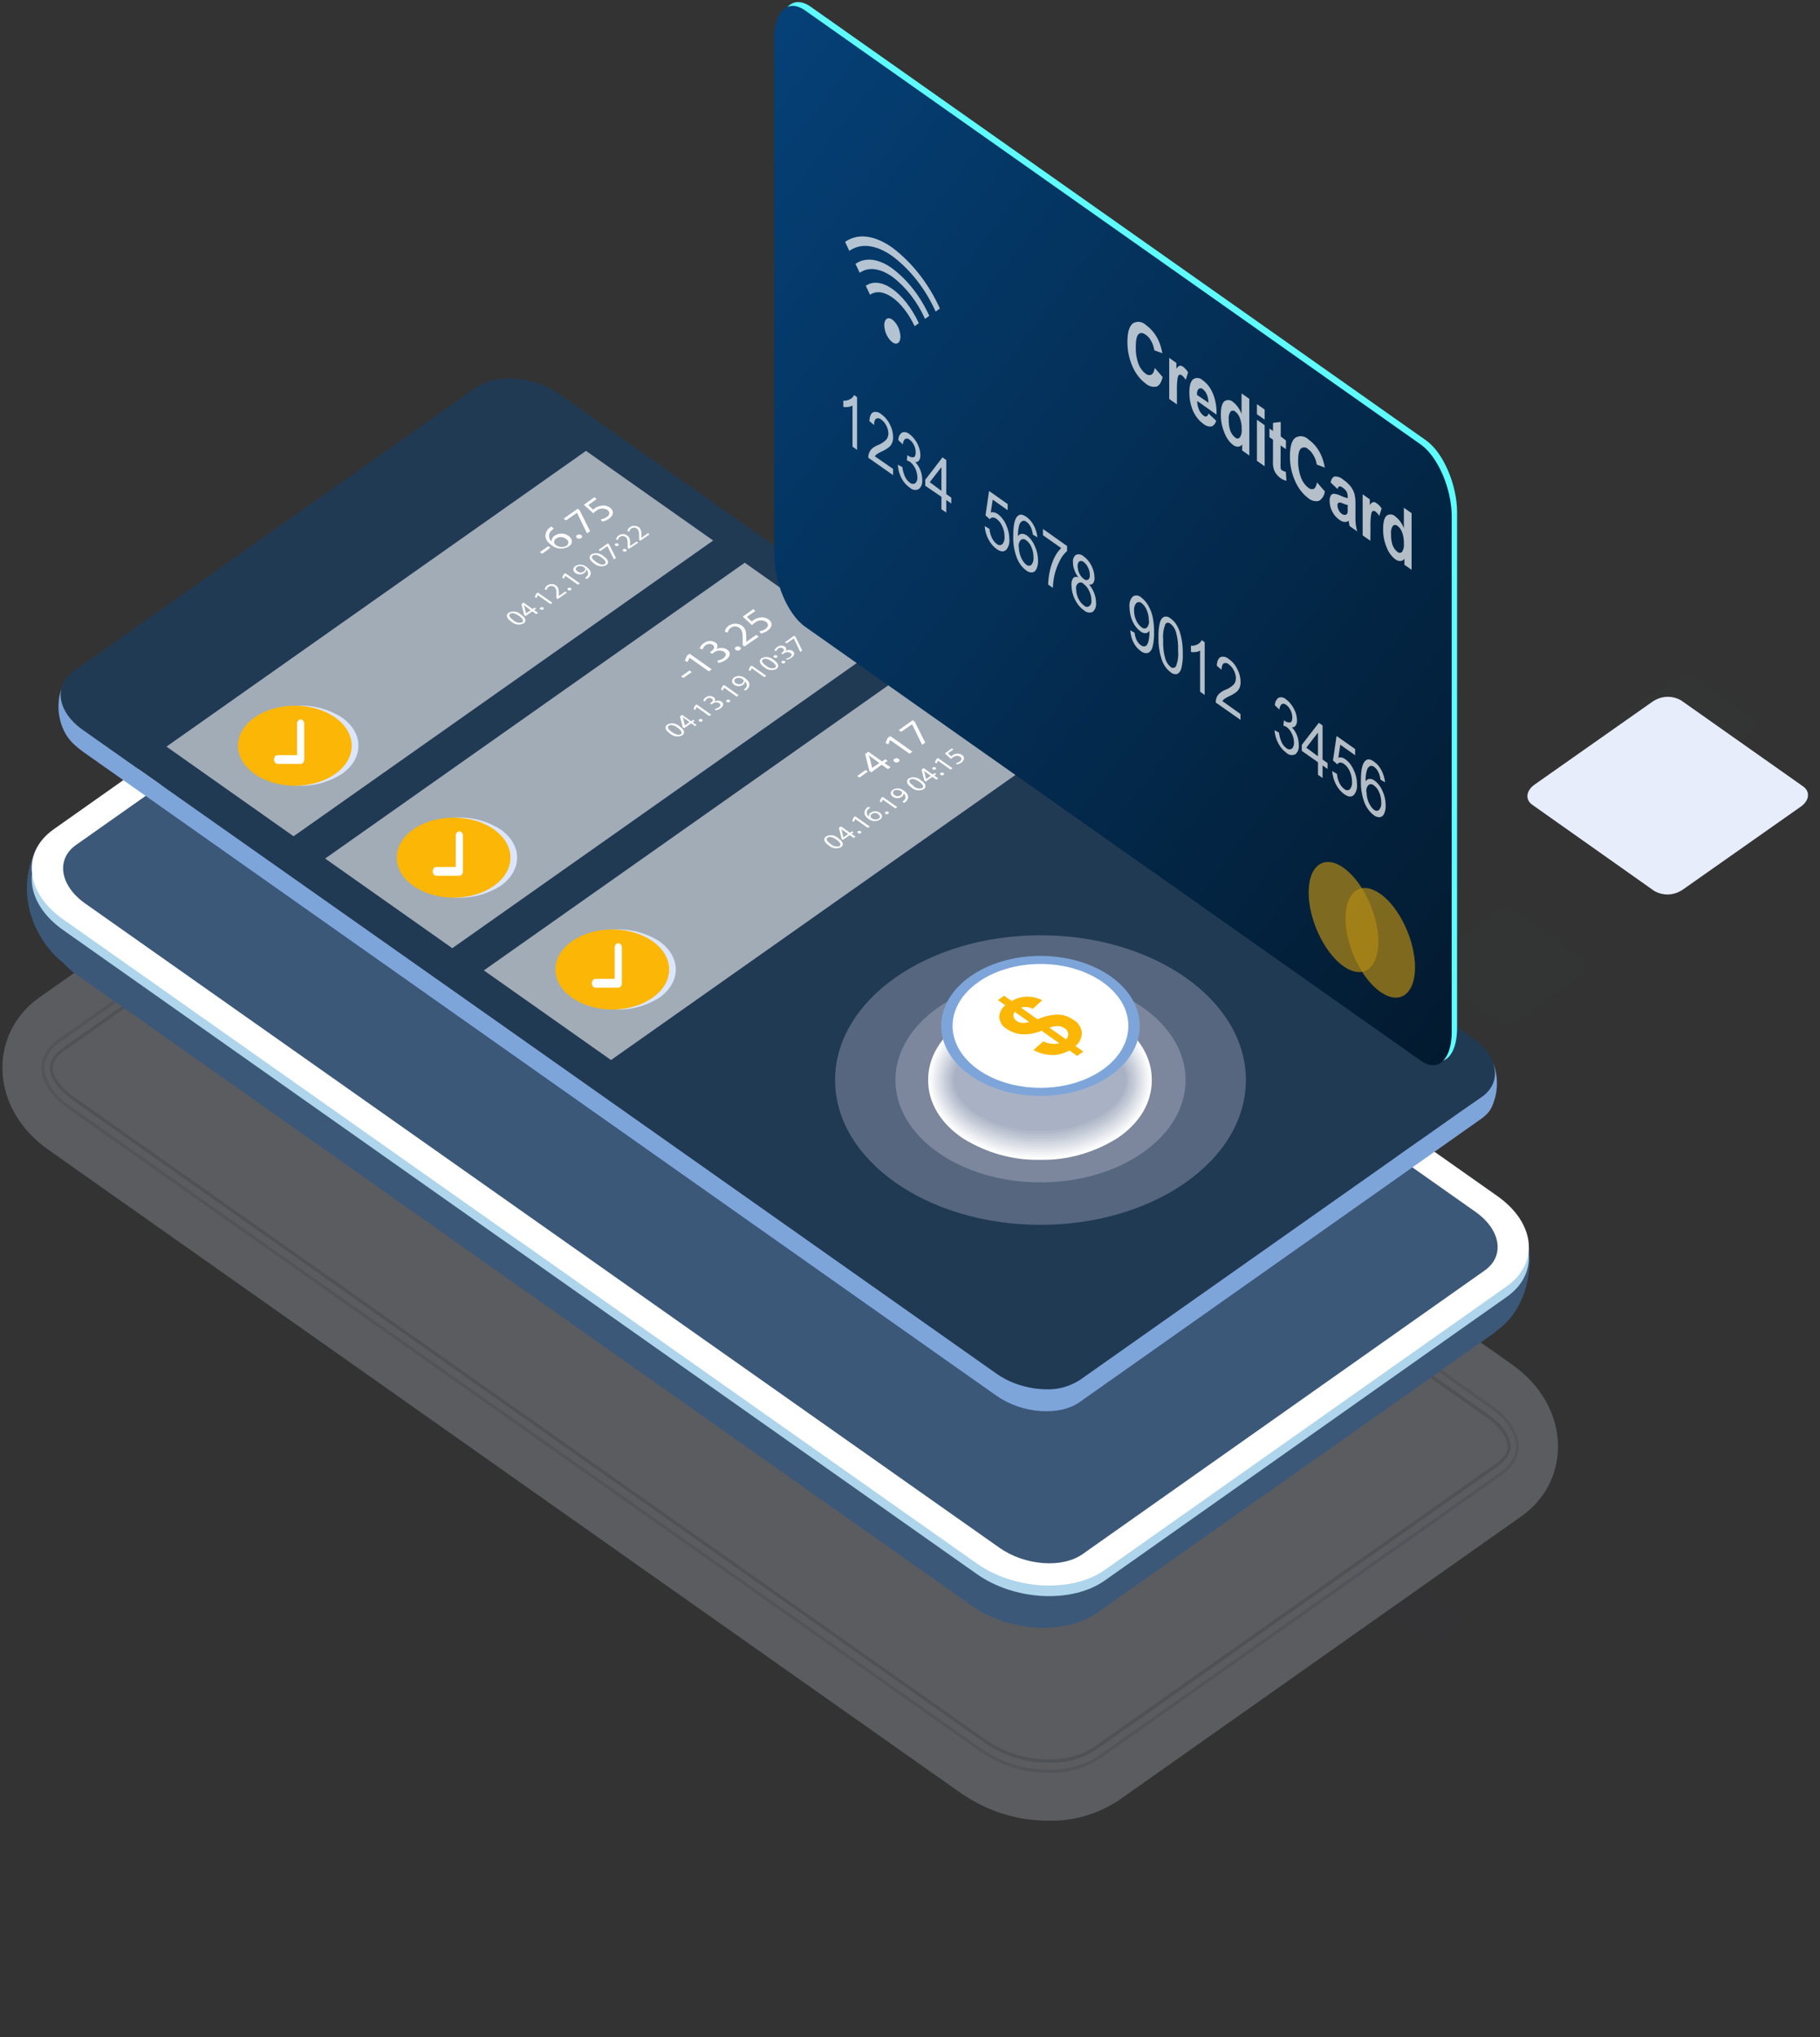 <svg width="496" height="555" viewBox="0 0 496 555" fill="none" xmlns="http://www.w3.org/2000/svg">
<rect x="0" y="0" width="496" height="555" fill="#333333" stroke="none"/>
<g style="mix-blend-mode:screen" opacity="0.05">
<g style="mix-blend-mode:screen" opacity="0.05">
<path d="M427.609 439.053L440.79 429.774C441.582 429.218 441.481 428.251 440.571 427.716L427.828 418.726C426.886 418.072 425.745 418.011 424.76 418.561L411.562 427.861C410.77 428.416 410.871 429.383 411.781 429.918L424.541 438.909C425.485 439.555 426.626 439.609 427.609 439.053Z" fill="#0254B7"/>
</g>
</g>
<g style="mix-blend-mode:screen" opacity="0.07">
<g style="mix-blend-mode:screen" opacity="0.07">
<path d="M393.721 446.007L421.28 426.543C422.966 425.391 422.713 423.375 420.825 422.038L394.176 403.274C392.204 401.933 389.829 401.811 387.771 402.945L360.229 422.429C358.543 423.581 358.779 425.597 360.684 426.934L387.316 445.698C389.291 447.033 391.667 447.147 393.721 446.007Z" fill="#0254B7"/>
</g>
</g>
<g style="mix-blend-mode:screen" opacity="0.07">
<g style="mix-blend-mode:screen" opacity="0.07">
<path d="M387.651 476.024L415.21 456.602C416.896 455.45 416.643 453.434 414.738 452.097L388.106 433.312C386.134 431.968 383.754 431.853 381.701 433.004L354.159 452.405C352.473 453.578 352.709 455.594 354.614 456.932L381.246 475.695C383.218 477.036 385.594 477.158 387.651 476.024Z" fill="#0254B7"/>
</g>
</g>
<g style="mix-blend-mode:screen" opacity="0.07">
<g style="mix-blend-mode:screen" opacity="0.07">
<path d="M368.362 553.26L403.153 528.735C405.226 527.274 404.956 524.723 402.563 523.036L368.952 499.355C366.461 497.662 363.46 497.509 360.862 498.944L326.071 523.448C323.998 524.908 324.268 527.46 326.661 529.147L360.272 552.848C362.763 554.542 365.764 554.695 368.362 553.26Z" fill="#0254B7"/>
</g>
</g>
<g style="mix-blend-mode:screen" opacity="0.03">
<g style="mix-blend-mode:screen" opacity="0.03">
<path d="M454.083 525.115L488.772 500.611C490.845 499.15 490.592 496.599 488.199 494.912L454.572 471.211C452.08 469.517 449.079 469.364 446.481 470.799L411.707 495.303C409.634 496.764 409.887 499.418 412.281 501.002L445.908 524.703C448.421 526.432 451.461 526.585 454.083 525.115Z" fill="#0254B7"/>
</g>
</g>
<g style="mix-blend-mode:screen" opacity="0.03">
<g style="mix-blend-mode:screen" opacity="0.03">
<path d="M390.444 499.15L408.901 486.209C409.996 485.427 409.862 484.151 408.597 483.184L390.764 470.614C389.439 469.719 387.845 469.643 386.466 470.408L368.009 483.411C366.913 484.172 367.048 485.468 368.329 486.435L386.162 499.006C387.49 499.88 389.079 499.934 390.444 499.15Z" fill="#0254B7"/>
</g>
</g>
<g style="mix-blend-mode:screen" opacity="0.07">
<g style="mix-blend-mode:screen" opacity="0.07">
<path d="M408.448 278.41L389.081 264.769C387.918 263.946 388.069 262.527 389.401 261.58L408.111 248.392C409.503 247.454 411.177 247.37 412.628 248.166L431.978 261.807C433.142 262.63 432.99 264.049 431.658 264.996L412.948 278.184C411.56 279.116 409.894 279.199 408.448 278.41Z" fill="#1B84D1"/>
</g>
</g>
<g style="mix-blend-mode:screen" opacity="0.07">
<g style="mix-blend-mode:screen" opacity="0.07">
<path d="M457.28 210.989L440.188 198.953C439.16 198.233 439.295 196.895 440.475 196.134L456.994 184.51C458.216 183.667 459.695 183.591 460.972 184.304L478.063 196.34C479.075 197.06 478.94 198.397 477.777 199.138L461.258 210.783C460.036 211.625 458.557 211.702 457.28 210.989Z" fill="#1B84D1"/>
</g>
</g>
<g style="mix-blend-mode:screen" opacity="0.03">
<g style="mix-blend-mode:screen" opacity="0.03">
<path d="M381.479 248.269L359.904 233.147C358.623 232.242 358.792 230.658 360.275 229.608L381.125 214.918C382.679 213.847 384.558 213.748 386.182 214.651L407.757 229.855C409.039 230.76 408.87 232.345 407.387 233.394L386.536 248.104C384.967 249.133 383.091 249.194 381.479 248.269Z" fill="#1B84D1"/>
</g>
</g>
<g style="mix-blend-mode:screen" opacity="0.03">
<g style="mix-blend-mode:screen" opacity="0.03">
<path d="M435.345 205.351L425.417 198.397C424.827 197.986 424.895 197.266 425.569 196.772L435.109 190.065C435.815 189.585 436.664 189.539 437.402 189.941L447.262 196.895C447.852 197.307 447.785 198.027 447.094 198.521L437.57 205.228C436.883 205.681 436.064 205.726 435.345 205.351Z" fill="#1B84D1"/>
</g>
</g>
<g style="mix-blend-mode:screen" opacity="0.07">
<g style="mix-blend-mode:screen" opacity="0.07">
<path d="M146.587 432.963L136.271 425.701C135.647 425.269 135.732 424.507 136.44 423.993L146.418 416.977C147.154 416.469 148.044 416.423 148.812 416.854L159.144 424.116C159.751 424.548 159.684 425.31 158.976 425.824L148.98 432.84C148.245 433.348 147.355 433.394 146.587 432.963Z" fill="#0254B7"/>
</g>
</g>
<g style="mix-blend-mode:screen" opacity="0.07">
<g style="mix-blend-mode:screen" opacity="0.07">
<path d="M157.008 264.564L142.141 254.071C141.264 253.454 141.366 252.363 142.394 251.643L156.772 241.521C157.813 240.831 159.055 240.763 160.143 241.335L175.01 251.808C175.903 252.445 175.785 253.536 174.774 254.256L160.396 264.378C159.349 265.069 158.101 265.137 157.008 264.564Z" fill="#DAB6F7"/>
</g>
</g>
<g style="mix-blend-mode:screen" opacity="0.07">
<g style="mix-blend-mode:screen" opacity="0.07">
<path d="M194.493 212.84L181.363 203.582C180.57 203.047 180.672 202.08 181.582 201.524L194.274 192.575C195.214 191.935 196.347 191.881 197.325 192.431L210.456 201.668C211.231 202.224 211.13 203.191 210.236 203.726L197.544 212.675C196.607 213.322 195.473 213.383 194.493 212.84Z" fill="#DAB6F7"/>
</g>
</g>
<g style="mix-blend-mode:screen" opacity="0.03">
<g style="mix-blend-mode:screen" opacity="0.03">
<path d="M185.241 273.534L159.654 255.511C158.12 254.441 158.322 252.569 160.075 251.396L184.803 233.97C186.638 232.733 188.843 232.626 190.753 233.682L216.407 251.664C217.924 252.734 217.739 254.606 215.969 255.779L191.124 273.246C189.31 274.472 187.129 274.578 185.241 273.534Z" fill="#DAB6F7"/>
</g>
</g>
<g style="mix-blend-mode:screen" opacity="0.03">
<g style="mix-blend-mode:screen" opacity="0.03">
<path d="M136.308 241.479L119.739 229.793C118.745 229.093 118.879 227.88 120.009 227.077L136.039 215.782C137.222 214.975 138.65 214.907 139.882 215.597L156.468 227.283C157.445 227.962 157.327 229.196 156.181 229.999L140.168 241.376C138.967 242.154 137.536 242.192 136.308 241.479Z" fill="#DAB6F7"/>
</g>
</g>
<g style="mix-blend-mode:screen" opacity="0.03">
<g style="mix-blend-mode:screen" opacity="0.03">
<path d="M177.646 208.458L170.078 203.129C169.623 202.821 169.69 202.265 170.196 201.895L177.528 196.731C178.061 196.42 178.681 196.42 179.214 196.731L186.799 202.08C187.254 202.389 187.187 202.944 186.664 203.315L179.45 208.458C178.885 208.82 178.211 208.82 177.646 208.458Z" fill="#DAB6F7"/>
</g>
</g>
<g style="mix-blend-mode:multiply" opacity="0.22">
<g style="mix-blend-mode:multiply">
<path d="M285.855 495.982C277.567 496.08 269.398 493.564 262.139 488.678L13.18 313.221C5.207 307.605 0.656 299.478 0.656 290.878C0.656 283.224 4.314 276.27 10.685 271.765L120.248 194.509C126.121 190.658 132.715 188.743 139.379 188.954C147.67 188.852 155.841 191.376 163.095 196.278L412.054 371.714C420.027 377.33 424.595 385.478 424.595 394.057C424.595 401.711 420.937 408.685 414.482 413.171L304.919 490.427C299.066 494.264 292.497 496.178 285.855 495.982Z" fill="#E8EDFB"/>
</g>
<g style="mix-blend-mode:multiply">
<path d="M285.848 495.056C277.695 495.154 269.66 492.68 262.52 487.875L13.544 312.419C5.706 306.946 1.391 298.984 1.391 290.878C1.391 283.574 4.897 276.908 11.049 272.567L120.611 195.311C126.394 191.559 132.876 189.709 139.422 189.941C147.578 189.841 155.615 192.322 162.751 197.142L411.727 372.598C419.48 378.071 423.88 385.93 423.863 394.119C423.863 401.423 420.374 408.109 414.222 412.43L304.659 489.686C298.88 493.447 292.395 495.298 285.848 495.056Z" fill="#E8EDFB"/>
</g>
<g style="mix-blend-mode:multiply">
<path d="M285.853 494.13C277.828 494.227 269.919 491.789 262.895 487.053L13.936 311.617C6.368 306.288 2.137 298.676 2.137 290.878C2.137 283.945 5.508 277.546 11.39 273.37L120.953 196.114C126.599 192.439 132.929 190.611 139.326 190.806C147.412 190.679 155.387 193.117 162.469 197.883L411.428 373.339C418.996 378.668 423.227 386.26 423.227 394.058C423.227 401.012 419.856 407.39 413.973 411.566L304.411 488.822C298.714 492.551 292.313 494.382 285.853 494.13Z" fill="#E8EDFB"/>
</g>
<g style="mix-blend-mode:multiply">
<path d="M285.857 493.204C277.965 493.292 270.189 490.882 263.287 486.209L14.311 310.814C6.945 305.609 2.934 298.285 2.934 290.878C2.934 284.294 6.119 278.184 11.817 274.192L121.379 196.916C126.907 193.322 133.103 191.536 139.364 191.731C147.252 191.642 155.026 194.037 161.934 198.685L410.91 374.142C418.276 379.326 422.288 386.651 422.288 394.057C422.288 400.641 419.085 406.752 413.405 410.764L303.842 488.02C298.317 491.622 292.119 493.409 285.857 493.204Z" fill="#E8EDFB"/>
</g>
<g style="mix-blend-mode:multiply">
<path d="M285.857 492.381C278.074 492.456 270.408 490.068 263.607 485.448L14.698 310.012C7.518 304.951 3.691 297.894 3.691 290.878C3.691 284.706 6.742 278.842 12.119 274.995L121.766 197.718C127.175 194.208 133.239 192.471 139.363 192.678C147.119 192.585 154.764 194.93 161.562 199.488L410.522 374.944C417.702 380.005 421.528 387.042 421.528 394.057C421.528 400.23 418.478 406.114 413.101 409.961L303.454 487.217C298.054 490.771 291.99 492.55 285.857 492.381Z" fill="#E8EDFB"/>
</g>
<g style="mix-blend-mode:multiply">
<path d="M285.864 491.352C278.241 491.448 270.728 489.138 264.052 484.645L15.076 309.271C8.098 304.334 4.457 297.565 4.457 290.94C4.457 285.076 7.356 279.542 12.582 275.859L122.144 198.603C127.439 195.163 133.375 193.462 139.37 193.665C147.004 193.52 154.54 195.781 161.249 200.228L410.259 375.746C417.237 380.664 420.878 387.432 420.878 394.057C420.878 399.942 417.979 405.476 412.754 409.159L303.191 486.415C297.863 489.865 291.892 491.567 285.864 491.352Z" fill="#E8EDFB"/>
</g>
<g style="mix-blend-mode:multiply">
<path d="M285.855 490.427C278.363 490.521 270.978 488.254 264.415 483.843L15.455 308.387C8.713 303.613 5.207 297.112 5.207 290.878C5.207 285.364 7.955 280.118 12.944 276.6L122.59 199.344C127.772 195.983 133.581 194.324 139.446 194.529C146.902 194.452 154.25 196.712 160.786 201.093L409.829 376.549C416.571 381.322 420.077 387.844 420.077 394.057C420.077 399.571 417.33 404.818 412.324 408.356L302.761 485.612C297.562 488.974 291.737 490.633 285.855 490.427Z" fill="#E8EDFB"/>
</g>
<g style="mix-blend-mode:multiply">
<path d="M285.856 489.48C278.502 489.572 271.252 487.354 264.803 483.041L15.827 307.584C9.236 302.955 5.949 296.721 5.949 290.878C5.949 285.714 8.545 280.756 13.315 277.402L122.877 200.146C127.946 196.883 133.617 195.267 139.346 195.455C146.699 195.364 153.949 197.581 160.398 201.895L409.358 377.351C415.948 382.001 419.235 388.235 419.235 394.057C419.235 399.222 416.639 404.18 411.869 407.554L302.307 484.81C297.242 488.063 291.577 489.671 285.856 489.48Z" fill="#E8EDFB"/>
</g>
<g style="mix-blend-mode:multiply">
<path d="M285.846 488.555C278.628 488.644 271.512 486.469 265.181 482.238L16.205 306.782C9.816 302.276 6.715 296.33 6.715 290.878C6.715 286.084 9.159 281.414 13.71 278.205L123.272 200.949C128.222 197.765 133.76 196.191 139.353 196.381C146.573 196.288 153.691 198.47 160.018 202.718L409.061 378.154C415.45 382.659 418.551 388.626 418.534 394.058C418.534 398.872 416.107 403.542 411.556 406.731L301.994 484.008C297.023 487.198 291.46 488.765 285.846 488.555Z" fill="#E8EDFB"/>
</g>
<g style="mix-blend-mode:multiply">
<path d="M285.856 487.629C278.793 487.71 271.83 485.586 265.629 481.456L16.602 305.98C10.399 301.618 7.483 295.939 7.5 290.878C7.5 286.434 9.776 282.052 14.091 279.007L123.653 201.751C128.491 198.651 133.901 197.121 139.363 197.307C146.427 197.215 153.392 199.341 159.589 203.479L408.549 378.915C414.752 383.277 417.668 388.976 417.651 394.016C417.651 398.481 415.375 402.863 411.06 405.888L301.414 483.164C296.62 486.233 291.268 487.769 285.856 487.629Z" fill="#E8EDFB"/>
</g>
<g style="mix-blend-mode:multiply">
<path d="M285.859 486.703C278.9 486.761 272.045 484.635 265.952 480.53L16.976 305.156C10.992 301.042 8.245 295.507 8.262 290.857C8.262 286.743 10.386 282.628 14.482 279.789L124.044 202.533C128.764 199.515 134.04 198.027 139.366 198.212C146.326 198.145 153.182 200.271 159.272 204.384L408.249 379.82C414.232 384.058 416.98 389.469 416.963 394.222C416.963 398.337 414.839 402.452 410.743 405.291L301.181 482.547C296.448 485.507 291.173 486.938 285.859 486.703Z" fill="#E8EDFB"/>
</g>
<g style="mix-blend-mode:multiply">
<path d="M285.852 485.777C279.031 485.865 272.305 483.818 266.317 479.831L17.357 304.375C11.559 300.26 8.929 295.137 9.014 290.878C9.014 287.134 10.986 283.328 14.846 280.591L124.492 203.335C129.1 200.428 134.242 199.011 139.427 199.221C146.249 199.122 152.977 201.17 158.962 205.166L407.922 380.623C413.72 384.738 416.35 389.84 416.265 394.099C416.265 397.843 414.276 401.649 410.433 404.386L300.787 481.642C296.18 484.556 291.038 485.98 285.852 485.777Z" fill="#E8EDFB"/>
</g>
<g style="mix-blend-mode:multiply">
<path d="M285.858 484.851C279.172 484.939 272.58 482.935 266.71 479.029L17.733 303.573C12.137 299.622 9.761 294.746 9.777 290.878C9.777 287.504 11.615 283.986 15.239 281.414L124.801 204.158C129.29 201.3 134.302 199.883 139.364 200.043C146.051 199.946 152.645 201.951 158.512 205.866L407.556 381.384C413.152 385.314 415.529 390.19 415.512 394.058C415.512 397.452 413.675 400.97 410.051 403.522L300.488 480.778C295.979 483.645 290.94 485.048 285.858 484.851Z" fill="#E8EDFB"/>
</g>
<g style="mix-blend-mode:multiply">
<path d="M285.853 483.925C279.296 484.013 272.83 482.044 267.076 478.206L18.116 302.77C12.706 298.964 10.514 294.355 10.531 290.878C10.531 287.854 12.217 284.706 15.588 282.216L125.252 204.96C129.627 202.205 134.505 200.853 139.427 201.031C145.977 200.944 152.436 202.906 158.188 206.73L407.164 382.186C412.575 385.992 414.766 390.58 414.749 394.057C414.749 397.082 413.063 400.23 409.692 402.719L300.13 479.975C295.727 482.765 290.811 484.125 285.853 483.925Z" fill="#E8EDFB"/>
</g>
<g style="mix-blend-mode:multiply">
<path d="M285.848 482.979C279.428 483.075 273.096 481.155 267.459 477.403L18.5 301.967C13.274 298.285 11.268 293.964 11.285 290.878C11.285 288.203 12.819 285.261 15.988 283.039L125.55 205.763C129.815 203.092 134.564 201.782 139.355 201.956C145.774 201.872 152.104 203.791 157.745 207.532L406.704 382.988C411.913 386.65 413.935 390.992 413.918 394.057C413.918 396.732 412.385 399.674 409.216 401.916L299.653 479.172C295.392 481.853 290.64 483.163 285.848 482.979Z" fill="#BACBE2"/>
</g>
<g style="mix-blend-mode:multiply">
<path d="M285.853 482.094C279.569 482.19 273.37 480.313 267.851 476.642L18.875 301.165C13.819 297.626 12.032 293.573 12.133 290.878C12.133 288.574 13.515 285.92 16.465 283.842L126.027 206.565C130.194 203.963 134.834 202.696 139.512 202.882C145.761 202.82 151.92 204.696 157.413 208.335L406.389 383.791C411.446 387.33 413.232 391.383 413.131 394.078C413.131 396.403 411.766 399.057 408.816 401.135L299.254 478.391C295.114 480.983 290.504 482.257 285.853 482.094Z" fill="#E8EDFB"/>
</g>
<g style="mix-blend-mode:multiply">
<path d="M285.855 481.127C279.701 481.219 273.631 479.385 268.224 475.798L19.197 300.342C14.377 296.968 12.725 293.182 12.758 290.878C12.758 288.923 13.972 286.557 16.686 284.706L126.248 207.45C130.278 204.927 134.767 203.695 139.294 203.87C145.447 203.791 151.514 205.624 156.925 209.199L405.885 384.655C410.706 388.05 412.34 391.835 412.324 394.119C412.324 396.074 411.11 398.46 408.396 400.291L298.834 477.547C294.823 480.053 290.359 481.284 285.855 481.127Z" fill="#E8EDFB"/>
</g>
<path opacity="0.5" d="M285.861 480.201C279.861 480.273 273.945 478.482 268.668 474.996L19.641 299.54C15.023 296.289 13.573 292.791 13.59 290.878C13.59 289.273 14.652 287.195 17.147 285.446L126.709 208.191C130.622 205.752 134.977 204.563 139.368 204.734C145.384 204.652 151.319 206.444 156.611 209.939L405.655 385.396C410.273 388.646 411.723 392.164 411.706 394.057C411.689 395.95 410.644 397.74 408.149 399.509L298.587 476.765C294.65 479.201 290.272 480.383 285.861 480.201Z" fill="#7186A4"/>
<g style="mix-blend-mode:multiply">
<path d="M285.856 479.276C279.976 479.35 274.176 477.602 269 474.194L20.024 298.738C15.591 295.631 14.327 292.38 14.344 290.878C14.361 289.376 15.254 287.833 17.513 286.249L127.159 208.993C130.958 206.651 135.177 205.512 139.43 205.681C145.309 205.599 151.109 207.34 156.286 210.742L405.195 386.198C409.611 389.326 410.892 392.556 410.875 394.058C410.858 395.559 409.965 397.103 407.706 398.687L298.127 475.922C294.332 478.278 290.112 479.432 285.856 479.276Z" fill="#E8EDFB"/>
</g>
<g style="mix-blend-mode:multiply">
<path d="M285.852 478.349C280.101 478.427 274.429 476.72 269.367 473.391L20.391 297.935C16.177 294.951 15.081 291.989 15.098 290.878C15.115 289.767 15.856 288.491 17.896 287.051L127.458 209.795C131.145 207.538 135.236 206.442 139.358 206.606C145.11 206.515 150.785 208.222 155.843 211.564L404.819 387C409.033 389.983 410.129 392.946 410.112 394.078C410.095 395.209 409.337 396.464 407.314 397.884L297.752 475.16C294.065 477.417 289.974 478.513 285.852 478.349Z" fill="#E8EDFB"/>
</g>
<g style="mix-blend-mode:multiply">
<path d="M285.851 477.424C280.231 477.501 274.687 475.837 269.737 472.589L20.778 297.132C16.749 294.293 15.839 291.598 15.856 290.96C15.873 290.322 16.479 289.211 18.266 287.936L127.913 210.515C131.481 208.338 135.438 207.284 139.425 207.45C145.041 207.36 150.582 209.024 155.522 212.285L404.499 387.72C408.527 390.56 409.437 393.255 409.42 393.995C409.404 394.736 408.797 395.744 406.993 396.999L297.431 474.276C293.848 476.493 289.866 477.575 285.851 477.424Z" fill="#E8EDFB"/>
</g>
</g>
<path d="M416.349 337.005C416.349 337.005 410.905 327.809 408.107 325.833L158.827 150.521C148.714 143.403 133.442 142.621 124.677 148.793L10.058 230.781C3.535 243.64 9.806 256.437 17.138 262.239C18.339 263.537 19.65 264.675 21.048 265.634L264.985 437.551C275.098 444.67 290.386 445.451 299.134 439.279L406.556 363.587C407.062 363.217 407.55 362.826 407.989 362.435C416.197 356.592 418.018 345.214 416.349 337.005Z" fill="#3C5879"/>
<g style="mix-blend-mode:multiply">
<g style="mix-blend-mode:multiply">
<path d="M410.63 353.3L301.068 430.576C292.134 436.872 276.526 436.069 266.21 428.807L17.183 253.351C6.868 246.088 5.738 235.081 14.672 228.785L124.234 151.529C133.168 145.233 148.776 146.036 159.092 153.299L408.051 328.755C418.434 336.017 419.564 347.004 410.63 353.3Z" fill="#AED5EB"/>
</g>
</g>
<path d="M410.63 350.42L301.068 427.696C292.134 433.992 276.526 433.189 266.21 425.927L17.183 250.429C6.868 243.167 5.738 232.159 14.672 225.884L124.234 148.608C133.168 142.312 148.776 143.114 159.092 150.377L408.051 325.833C418.434 333.096 419.564 344.083 410.63 350.42Z" fill="white"/>
<path d="M23.241 246.15C16.296 241.253 15.167 234.073 20.746 230.164L130.443 152.908C136.006 148.999 146.187 149.781 153.131 154.677L402.107 330.133C409.052 335.03 410.181 342.21 404.602 346.12L295.04 423.375C289.477 427.305 279.297 426.523 272.352 421.627L23.241 246.15Z" fill="#3C5879"/>
<path d="M22.569 198.85C15.624 193.954 14.495 186.773 20.074 182.864L129.721 105.588C135.283 101.679 145.464 102.46 152.409 107.357L401.385 282.813C408.33 287.71 409.442 294.89 403.88 298.799L294.317 376.055C288.755 379.985 278.574 379.203 271.63 374.306L22.569 198.85Z" fill="#213A54"/>
<path opacity="0.577" d="M194.355 147.25L80.006 227.818L45.367 203.397L159.7 122.828L194.355 147.25Z" fill="white"/>
<path opacity="0.577" d="M237.614 177.72L123.265 258.309L88.609 233.888L202.959 153.299L237.614 177.72Z" fill="white"/>
<path opacity="0.577" d="M280.868 208.191L166.519 288.78L131.863 264.358L246.213 183.79L280.868 208.191Z" fill="white"/>
<g style="mix-blend-mode:multiply">
<g style="mix-blend-mode:multiply">
<path d="M93.146 195.435C99.197 199.694 99.197 206.607 93.146 210.865C86.26 215.132 78.12 215.132 71.234 210.865C65.183 206.607 65.183 199.694 71.234 195.435C78.12 191.168 86.26 191.168 93.146 195.435Z" fill="#DBE5FC"/>
</g>
</g>
<g style="mix-blend-mode:multiply">
<g style="mix-blend-mode:multiply">
<path d="M136.388 225.925C142.44 230.184 142.44 237.077 136.388 241.356C129.502 245.623 121.362 245.623 114.476 241.356C108.425 237.077 108.425 230.184 114.476 225.925C121.358 221.639 129.506 221.639 136.388 225.925Z" fill="#DBE5FC"/>
</g>
</g>
<g style="mix-blend-mode:multiply">
<g style="mix-blend-mode:multiply">
<path d="M179.65 256.396C185.684 260.655 185.684 267.568 179.65 271.826C172.764 276.093 164.624 276.093 157.738 271.826C151.686 267.568 151.686 260.655 157.738 256.396C164.624 252.129 172.764 252.129 179.65 256.396Z" fill="#DBE5FC"/>
</g>
</g>
<path d="M80.362 214.054C88.917 214.054 95.852 209.172 95.852 203.15C95.852 197.128 88.917 192.246 80.362 192.246C71.806 192.246 64.871 197.128 64.871 203.15C64.871 209.172 71.806 214.054 80.362 214.054Z" fill="#FCB605"/>
<path d="M123.619 244.545C132.174 244.545 139.11 239.663 139.11 233.641C139.11 227.619 132.174 222.737 123.619 222.737C115.064 222.737 108.129 227.619 108.129 233.641C108.129 239.663 115.064 244.545 123.619 244.545Z" fill="#FCB605"/>
<path d="M166.865 275.015C175.421 275.015 182.356 270.133 182.356 264.111C182.356 258.089 175.421 253.207 166.865 253.207C158.31 253.207 151.375 258.089 151.375 264.111C151.375 270.133 158.31 275.015 166.865 275.015Z" fill="#FCB605"/>
<path d="M149.417 148.793L150.024 149.205L147.732 150.851L147.125 150.419L149.417 148.793Z" fill="white"/>
<path fill-rule="evenodd" clip-rule="evenodd" d="M150.343 144.514C150.518 144.328 150.71 144.169 150.916 144.04L150.225 143.423C150.038 143.552 149.857 143.697 149.686 143.855C149.09 144.301 148.703 145.064 148.641 145.913C148.641 146.756 149.129 147.703 150.326 148.546C151.743 149.64 153.524 149.757 155.029 148.855C156.276 148.011 156.007 146.736 154.911 145.954C153.736 145.163 152.31 145.163 151.135 145.954C150.628 146.208 150.309 146.828 150.343 147.497C149.9 147.195 149.625 146.624 149.625 146.005C149.625 145.386 149.9 144.815 150.343 144.514ZM151.544 146.736C152.351 146.162 153.349 146.162 154.157 146.736C155.033 147.271 155.134 148.011 154.426 148.67C153.439 149.225 152.288 149.124 151.375 148.402C151.258 148.332 151.163 148.216 151.106 148.073C150.903 147.62 151.038 147.085 151.544 146.736Z" fill="white"/>
<path d="M157.266 146.571C156.912 146.345 156.912 146.016 157.266 145.769C157.618 145.534 158.043 145.534 158.395 145.769C158.732 145.995 158.765 146.324 158.395 146.571C158.043 146.809 157.618 146.809 157.266 146.571Z" fill="white"/>
<path d="M157.411 138.609L157.95 138.979L160.816 144.699L159.973 145.295L157.242 139.699L154.276 141.757L153.602 141.283L157.411 138.609Z" fill="white"/>
<path d="M162.611 135.955L160.319 137.58L161.634 138.835C161.777 138.698 161.93 138.574 162.089 138.465C162.608 138.104 163.181 137.873 163.775 137.786C164.599 137.61 165.447 137.777 166.185 138.259C167.365 139.082 167.314 140.317 165.999 141.284C165.425 141.699 164.789 141.972 164.128 142.086L163.707 141.51C164.297 141.407 164.868 141.177 165.393 140.831C166.168 140.296 166.337 139.473 165.528 138.918C164.536 138.313 163.354 138.415 162.443 139.185C162.178 139.375 161.924 139.588 161.684 139.823L159.105 137.519L161.988 135.461L162.611 135.955Z" fill="white"/>
<path fill-rule="evenodd" clip-rule="evenodd" d="M142.678 169.841C143.554 169.223 143.318 168.359 141.97 167.413C141.009 166.535 139.738 166.347 138.632 166.919C137.823 167.475 137.975 168.4 139.307 169.326C140.283 170.195 141.557 170.39 142.678 169.841ZM142.289 169.532C141.456 169.813 140.563 169.6 139.879 168.956C138.867 168.195 138.48 167.619 139.036 167.228C139.592 166.837 140.469 167.104 141.463 167.804C142.458 168.503 142.845 169.141 142.289 169.532Z" fill="white"/>
<path fill-rule="evenodd" clip-rule="evenodd" d="M145.055 166.548L146.134 167.31L146.64 166.96L145.561 166.199L146.117 165.808L145.696 165.52L145.14 165.911L142.695 164.162L142.105 164.573L142.864 167.598L143.218 167.845L145.055 166.548ZM143.323 165.253L144.637 166.261L143.339 167.084L142.952 165.458L142.716 164.8L143.323 165.253Z" fill="white"/>
<path d="M147.302 166.034C147.066 165.869 147.066 165.643 147.302 165.499C147.533 165.345 147.813 165.345 148.044 165.499C148.263 165.643 148.28 165.869 148.044 166.014C147.816 166.174 147.536 166.181 147.302 166.034Z" fill="white"/>
<path d="M146.573 162.145L146.236 162.886L145.73 162.68L146.135 161.754L146.59 161.425L150.534 164.203L150.029 164.573L146.573 162.145Z" fill="white"/>
<path d="M151.985 163.195L151.648 162.969V162.372C151.648 160.993 151.648 160.315 151.058 159.882C150.577 159.523 149.971 159.523 149.49 159.882C149.225 160.045 149.038 160.349 148.985 160.705L148.445 160.561C148.532 160.083 148.802 159.685 149.17 159.492C149.894 158.976 150.789 158.976 151.513 159.492C152.255 159.985 152.305 160.788 152.288 161.94V162.372L154.041 161.138L154.48 161.446L151.985 163.195Z" fill="white"/>
<path d="M154.833 160.747C154.597 160.582 154.597 160.356 154.833 160.212C155.065 160.058 155.344 160.058 155.575 160.212C155.794 160.356 155.811 160.582 155.575 160.747C155.342 160.89 155.067 160.89 154.833 160.747Z" fill="white"/>
<path d="M154.046 156.858L153.709 157.619L153.203 157.393L153.608 156.467L154.063 156.138L158.007 158.915L157.484 159.286L154.046 156.858Z" fill="white"/>
<path fill-rule="evenodd" clip-rule="evenodd" d="M159.827 157.105C159.703 157.228 159.567 157.332 159.422 157.414L159.911 157.763C160.069 157.66 160.221 157.543 160.366 157.414C160.711 157.151 160.94 156.713 160.99 156.22C161.007 155.685 160.687 155.048 159.81 154.43C158.923 153.726 157.801 153.632 156.843 154.184C155.984 154.76 156.102 155.603 156.843 156.118C157.586 156.6 158.477 156.6 159.22 156.118C159.625 155.83 159.743 155.5 159.743 155.151C160.067 155.383 160.27 155.803 160.282 156.262C160.238 156.61 160.072 156.918 159.827 157.105ZM159.102 155.685C158.58 156.053 157.938 156.053 157.416 155.685C156.776 155.294 156.708 154.78 157.332 154.389C157.99 154.05 158.746 154.159 159.321 154.677C159.388 154.704 159.443 154.763 159.473 154.842C159.574 155.109 159.473 155.418 159.102 155.685Z" fill="white"/>
<path fill-rule="evenodd" clip-rule="evenodd" d="M165.224 153.957C166.084 153.34 165.848 152.476 164.5 151.529C163.539 150.651 162.267 150.463 161.162 151.036C160.37 151.612 160.522 152.517 161.853 153.463C162.831 154.329 164.106 154.516 165.224 153.957ZM164.833 153.649C164.344 153.999 163.451 153.814 162.423 153.073H162.473C161.344 152.333 161.024 151.736 161.58 151.345C162.136 150.954 162.979 151.201 163.991 151.921C165.002 152.641 165.322 153.3 164.833 153.649Z" fill="white"/>
<path d="M165.624 148.012L165.978 148.259L167.865 152.003L167.309 152.394L165.522 148.794L163.584 150.131L163.129 149.822L165.624 148.012Z" fill="white"/>
<path fill-rule="evenodd" clip-rule="evenodd" d="M167.707 148.114C167.488 148.258 167.488 148.485 167.707 148.649C167.941 148.797 168.221 148.789 168.449 148.629C168.685 148.485 168.668 148.258 168.449 148.114C168.218 147.961 167.939 147.961 167.707 148.114ZM169.873 149.637C169.637 149.781 169.637 149.986 169.873 150.151C170.102 150.307 170.38 150.315 170.614 150.172C170.85 150.007 170.817 149.801 170.614 149.637C170.383 149.483 170.104 149.483 169.873 149.637Z" fill="white"/>
<path d="M171.39 149.513L171.07 149.287V148.793C171.07 147.394 171.07 146.736 170.48 146.283C170.001 145.941 169.408 145.941 168.929 146.283C168.664 146.445 168.477 146.75 168.423 147.106L167.867 146.962C167.966 146.491 168.231 146.099 168.592 145.892C169.324 145.386 170.22 145.386 170.952 145.892C171.677 146.407 171.744 147.188 171.71 148.341V148.773L173.497 147.518L173.935 147.847L171.39 149.513Z" fill="white"/>
<path d="M174.501 147.311L174.18 147.085V146.509C174.18 145.11 174.18 144.452 173.574 143.999C173.095 143.656 172.502 143.656 172.023 143.999C171.761 144.166 171.575 144.468 171.517 144.822L170.961 144.678C171.064 144.209 171.328 143.819 171.686 143.608C172.42 143.114 173.311 143.114 174.046 143.608C174.77 144.122 174.838 144.904 174.804 146.056V146.488L176.591 145.254L177.029 145.563L174.501 147.311Z" fill="white"/>
<path fill-rule="evenodd" clip-rule="evenodd" d="M185.924 200.31C186.8 199.693 186.547 198.829 185.216 197.883C184.251 196.997 182.971 196.808 181.861 197.389C181.069 197.965 181.221 198.87 182.552 199.817C183.53 200.683 184.806 200.869 185.924 200.31ZM185.533 200.002C185.044 200.352 184.151 200.167 183.123 199.426C182.044 198.685 181.724 198.089 182.28 197.698C182.836 197.307 183.679 197.554 184.691 198.274C185.702 198.994 186.022 199.652 185.533 200.002Z" fill="white"/>
<path fill-rule="evenodd" clip-rule="evenodd" d="M186.527 198.336L188.364 197.039L189.443 197.801L189.848 197.533L188.769 196.772L189.325 196.381L188.904 196.093L188.348 196.484L185.887 194.756L185.312 195.167L186.072 198.171L186.527 198.336ZM186.626 195.805L187.941 196.731H187.891L186.643 197.636L186.256 196.011L186.02 195.353L186.626 195.805Z" fill="white"/>
<path d="M190.583 196.504C190.347 196.34 190.347 196.134 190.583 195.969C190.816 195.826 191.091 195.826 191.324 195.969C191.527 196.134 191.56 196.34 191.324 196.504C191.091 196.647 190.816 196.647 190.583 196.504Z" fill="white"/>
<path d="M189.831 192.616L189.494 193.377L188.988 193.151L189.393 192.225L189.848 191.896L193.792 194.694L193.27 195.044L189.831 192.616Z" fill="white"/>
<path d="M194.75 193.151C195.145 193.083 195.528 192.93 195.879 192.698C196.553 192.225 196.334 191.772 195.997 191.546C195.413 191.215 194.731 191.277 194.194 191.711L193.89 191.917L193.486 191.628L193.789 191.423C194.177 191.135 194.463 190.661 193.991 190.332C193.597 190.044 193.105 190.044 192.71 190.332C192.463 190.485 192.275 190.751 192.188 191.073L191.648 190.888C191.79 190.482 192.047 190.152 192.373 189.962C193.028 189.497 193.836 189.489 194.497 189.941C194.687 190.022 194.828 190.218 194.87 190.458C194.911 190.698 194.846 190.947 194.699 191.114C195.311 190.784 196.009 190.784 196.621 191.114C197.245 191.567 197.312 192.287 196.351 192.966C195.956 193.241 195.521 193.423 195.07 193.501L194.75 193.151Z" fill="white"/>
<path d="M198.067 191.217C197.848 191.052 197.848 190.846 198.067 190.702C198.298 190.549 198.578 190.549 198.809 190.702C199.028 190.867 199.062 191.073 198.809 191.237C198.573 191.377 198.297 191.37 198.067 191.217Z" fill="white"/>
<path d="M197.318 187.328L196.998 188.09L196.492 187.863L196.88 186.938L197.352 186.608L201.296 189.406L200.774 189.777L197.318 187.328Z" fill="white"/>
<path fill-rule="evenodd" clip-rule="evenodd" d="M203.085 187.555L202.68 187.884L203.169 188.11C203.328 188.001 203.481 187.878 203.624 187.74C203.963 187.48 204.191 187.051 204.248 186.567C204.248 186.012 203.944 185.374 203.068 184.777C202.184 184.066 201.061 183.965 200.101 184.51C199.242 185.189 199.36 186.032 200.101 186.567C200.842 187.061 201.737 187.061 202.478 186.567C202.802 186.411 203.011 186.025 203 185.6C203.405 185.991 203.523 186.362 203.523 186.711C203.495 187.061 203.332 187.374 203.085 187.555ZM202.271 186.136C201.75 186.503 201.107 186.503 200.585 186.136V186.156C200.029 185.827 199.945 185.251 200.484 184.86C201.146 184.519 201.905 184.621 202.49 185.128C202.551 185.166 202.604 185.222 202.642 185.292C202.726 185.56 202.625 185.889 202.271 186.136Z" fill="white"/>
<path d="M204.847 182.02L204.526 182.782L204.004 182.576L204.408 181.629L204.864 181.321L208.825 184.098L208.302 184.469L204.847 182.02Z" fill="white"/>
<path fill-rule="evenodd" clip-rule="evenodd" d="M211.591 182.246C212.451 181.629 212.215 180.744 210.867 179.798C209.906 178.934 208.644 178.754 207.546 179.325C206.754 179.88 206.906 180.806 208.22 181.732C209.202 182.583 210.468 182.776 211.591 182.246ZM211.198 181.938C210.365 182.219 209.472 182.006 208.787 181.361C207.708 180.6 207.388 180.024 207.944 179.633C208.501 179.242 209.343 179.51 210.355 180.209C211.366 180.909 211.737 181.547 211.198 181.938Z" fill="white"/>
<path fill-rule="evenodd" clip-rule="evenodd" d="M210.964 178.585C210.728 178.749 210.745 178.955 210.964 179.12C211.197 179.263 211.472 179.263 211.705 179.12C211.941 178.955 211.924 178.749 211.705 178.585C211.472 178.442 211.197 178.442 210.964 178.585ZM213.124 180.107C212.888 180.251 212.888 180.477 213.124 180.642C213.358 180.785 213.636 180.778 213.865 180.621C214.101 180.457 214.084 180.251 213.865 180.107C213.634 179.953 213.355 179.953 213.124 180.107Z" fill="white"/>
<path d="M214.143 179.469C214.536 179.4 214.917 179.254 215.273 179.037C215.964 178.543 215.728 178.091 215.391 177.864C214.806 177.537 214.125 177.599 213.587 178.029L213.284 178.235L212.896 177.947L213.182 177.741C213.57 177.473 213.874 176.98 213.402 176.65C213.001 176.363 212.504 176.363 212.104 176.65C211.864 176.815 211.679 177.077 211.581 177.391L211.059 177.227C211.193 176.811 211.452 176.472 211.783 176.28C212.408 175.799 213.191 175.744 213.857 176.136C214.046 176.217 214.188 176.413 214.229 176.653C214.271 176.893 214.206 177.142 214.059 177.309C214.665 176.98 215.357 176.98 215.964 177.309C216.604 177.761 216.655 178.502 215.711 179.16C215.309 179.437 214.869 179.618 214.413 179.695L214.143 179.469Z" fill="white"/>
<path d="M216.411 173.194L216.765 173.441L218.636 177.206L218.097 177.597L216.327 173.914L214.372 175.272L213.934 174.963L216.411 173.194Z" fill="white"/>
<path d="M187.906 182.658L188.512 183.09L186.22 184.695L185.613 184.283L187.906 182.658Z" fill="white"/>
<path d="M187.906 179.181L187.417 180.333L186.625 180.004L187.249 178.584L187.94 178.091L193.974 182.349L193.182 182.905L187.906 179.181Z" fill="white"/>
<path d="M195.429 180.004C196.017 179.889 196.586 179.66 197.115 179.325C198.16 178.584 197.823 177.885 197.3 177.535C196.403 177.047 195.365 177.14 194.536 177.782L194.081 178.111L193.474 177.679L193.929 177.35C194.519 176.938 194.974 176.198 194.249 175.683C193.628 175.297 192.886 175.336 192.294 175.786C191.917 176.025 191.628 176.43 191.485 176.918L190.676 176.65C190.896 176.031 191.291 175.527 191.788 175.231C192.744 174.495 193.943 174.417 194.957 175.025C195.238 175.153 195.446 175.449 195.508 175.808C195.569 176.167 195.476 176.539 195.261 176.794C196.203 176.351 197.255 176.411 198.16 176.959C199.137 177.638 199.222 178.769 197.772 179.778C197.163 180.201 196.494 180.48 195.8 180.6L195.429 180.004Z" fill="white"/>
<path d="M200.508 177.062C200.154 176.815 200.154 176.486 200.508 176.259C200.859 176.021 201.286 176.021 201.637 176.259C201.974 176.486 202.008 176.815 201.637 177.062C201.283 177.289 200.861 177.289 200.508 177.062Z" fill="white"/>
<path d="M202.919 176.095L202.413 175.745V174.861C202.413 172.803 202.413 171.692 201.503 171.054C200.772 170.514 199.856 170.514 199.126 171.054C198.717 171.306 198.429 171.779 198.351 172.33L197.508 172.104C197.649 171.38 198.052 170.775 198.603 170.458C199.726 169.704 201.088 169.704 202.211 170.458C203.323 171.24 203.407 172.515 203.374 174.202V174.861L206.087 172.968L206.762 173.441L202.919 176.095Z" fill="white"/>
<path d="M205.853 166.446L203.543 168.05L204.875 169.305C205.02 169.17 205.172 169.046 205.33 168.935C205.849 168.574 206.422 168.343 207.016 168.256C207.84 168.08 208.689 168.247 209.426 168.729C210.606 169.573 210.555 170.787 209.241 171.774C208.659 172.17 208.026 172.442 207.37 172.577L206.948 171.98C207.538 171.887 208.109 171.664 208.634 171.322C209.409 170.766 209.561 169.964 208.752 169.388C207.763 168.792 206.587 168.903 205.684 169.676C205.42 169.859 205.166 170.066 204.926 170.293L202.414 167.989L205.296 165.931L205.853 166.446Z" fill="white"/>
<path d="M81.932 208.108H75.661C75.121 208.108 74.684 207.574 74.684 206.915C74.684 206.256 75.121 205.721 75.661 205.721H80.954V197.183C80.954 196.524 81.392 195.99 81.932 195.99C82.472 195.99 82.909 196.524 82.909 197.183V206.915C82.909 207.574 82.472 208.108 81.932 208.108Z" fill="white"/>
<path d="M125.182 238.579H118.911C118.371 238.579 117.934 238.044 117.934 237.385C117.934 236.726 118.371 236.192 118.911 236.192H124.204V227.674C124.204 227.015 124.642 226.481 125.182 226.481C125.721 226.481 126.159 227.015 126.159 227.674V237.385C126.159 238.044 125.721 238.579 125.182 238.579Z" fill="white"/>
<path d="M168.433 269.069H162.162C161.667 268.99 161.297 268.475 161.297 267.866C161.297 267.256 161.667 266.741 162.162 266.662H167.522V258.144C167.522 257.485 167.96 256.951 168.5 256.951C169.04 256.951 169.478 257.485 169.478 258.144V267.876C169.478 268.207 169.366 268.524 169.168 268.75C168.97 268.977 168.703 269.092 168.433 269.069Z" fill="white"/>
<path d="M235.906 209.775L236.512 210.207L234.22 211.832L233.613 211.4L235.906 209.775Z" fill="white"/>
<path fill-rule="evenodd" clip-rule="evenodd" d="M240.266 208.335L241.952 209.507L242.727 209.034L241.041 207.882L241.884 207.285L241.244 206.833L240.401 207.429L236.642 204.796L235.766 205.413L236.929 210.022L237.468 210.392L240.266 208.335ZM237.654 206.401L239.659 207.882L237.67 209.199L237.097 206.73C237.049 206.594 237 206.464 236.95 206.332C236.879 206.145 236.806 205.951 236.727 205.722C237.026 205.967 237.335 206.194 237.654 206.401Z" fill="white"/>
<path d="M243.744 207.532C243.407 207.285 243.39 206.956 243.744 206.73C244.097 206.503 244.519 206.503 244.873 206.73C245.21 206.977 245.244 207.306 244.873 207.553C244.518 207.78 244.093 207.773 243.744 207.532Z" fill="white"/>
<path d="M242.584 201.607L242.096 202.759L241.32 202.43L241.927 201.01L242.618 200.516L248.653 204.775L247.86 205.331L242.584 201.607Z" fill="white"/>
<path d="M248.743 196.216L249.282 196.587L252.148 202.306L251.305 202.903L248.574 197.307L245.608 199.364L244.934 198.891L248.743 196.216Z" fill="white"/>
<path fill-rule="evenodd" clip-rule="evenodd" d="M229.185 230.802C230.062 230.185 229.809 229.3 228.461 228.354C227.496 227.482 226.225 227.302 225.123 227.88C224.331 228.436 224.483 229.362 225.814 230.288C226.794 231.145 228.063 231.339 229.185 230.802ZM228.796 230.494C227.963 230.775 227.07 230.562 226.386 229.918C225.307 229.156 224.987 228.58 225.543 228.189C226.099 227.798 226.942 228.025 227.953 228.745C228.964 229.465 229.335 230.103 228.796 230.494Z" fill="white"/>
<path fill-rule="evenodd" clip-rule="evenodd" d="M231.567 227.51L232.646 228.271L233.151 227.921L232.073 227.16L232.629 226.769L232.207 226.46L231.651 226.851L229.19 225.123L228.617 225.535L229.376 228.559L229.73 228.806L231.567 227.51ZM229.837 226.275L231.152 227.222L229.837 228.127L229.466 226.481C229.432 226.376 229.394 226.277 229.353 226.172C229.313 226.071 229.272 225.964 229.23 225.843L229.837 226.275Z" fill="white"/>
<path d="M233.821 226.975C233.602 226.831 233.602 226.605 233.821 226.461C234.049 226.294 234.334 226.294 234.563 226.461C234.782 226.605 234.815 226.831 234.563 226.975C234.331 227.129 234.052 227.129 233.821 226.975Z" fill="white"/>
<path d="M233.06 223.107L232.74 223.847L232.234 223.642L232.622 222.695L233.077 222.387L237.038 225.164L236.516 225.535L233.06 223.107Z" fill="white"/>
<path fill-rule="evenodd" clip-rule="evenodd" d="M236.783 220.35C236.898 220.233 237.022 220.13 237.154 220.041L236.614 219.774C236.49 219.858 236.371 219.954 236.26 220.062C235.873 220.341 235.622 220.832 235.586 221.378C235.586 221.913 235.906 222.551 236.698 223.107C237.625 223.817 238.787 223.888 239.766 223.292C240.66 222.716 240.491 221.893 239.766 221.399C238.996 220.875 238.059 220.875 237.288 221.399C236.783 221.708 236.783 222.078 236.783 222.407C236.44 222.237 236.216 221.83 236.216 221.378C236.216 220.927 236.44 220.52 236.783 220.35ZM237.592 221.749C238.114 221.382 238.756 221.382 239.278 221.749C239.851 222.161 240.003 222.634 239.497 223.025C238.846 223.382 238.091 223.312 237.491 222.84C237.415 222.8 237.355 222.727 237.323 222.634C237.171 222.325 237.272 221.976 237.592 221.749Z" fill="white"/>
<path d="M241.321 221.708C241.102 221.543 241.102 221.317 241.321 221.173C241.552 221.019 241.831 221.019 242.063 221.173C242.282 221.317 242.315 221.543 242.063 221.687C241.834 221.847 241.554 221.855 241.321 221.708Z" fill="white"/>
<path d="M240.56 217.819L240.24 218.56L239.734 218.354L240.122 217.408L240.577 217.099L244.538 219.877L244.016 220.247L240.56 217.819Z" fill="white"/>
<path fill-rule="evenodd" clip-rule="evenodd" d="M246.337 218.066C246.208 218.19 246.066 218.294 245.916 218.375L246.404 218.725C246.572 218.621 246.73 218.497 246.876 218.354C247.218 218.098 247.448 217.667 247.5 217.182C247.5 216.647 247.197 216.009 246.32 215.392C245.437 214.675 244.309 214.581 243.353 215.145C242.494 215.7 242.595 216.544 243.353 217.079C244.096 217.561 244.987 217.561 245.73 217.079C246.118 216.791 246.253 216.461 246.253 216.112C246.64 216.482 246.775 216.852 246.775 217.202C246.747 217.557 246.585 217.877 246.337 218.066ZM245.447 216.647C244.947 216.976 244.346 216.976 243.846 216.647V216.688C243.29 216.256 243.205 215.742 243.66 215.371C244.322 215.034 245.08 215.135 245.666 215.639C245.729 215.683 245.781 215.747 245.818 215.824C245.902 216.091 245.801 216.4 245.447 216.647Z" fill="white"/>
<path fill-rule="evenodd" clip-rule="evenodd" d="M251.704 215C252.581 214.383 252.345 213.519 250.996 212.573C250.035 211.694 248.764 211.506 247.659 212.079C246.85 212.634 247.018 213.56 248.333 214.486C249.305 215.367 250.584 215.562 251.704 215ZM251.335 214.692C250.497 214.983 249.595 214.769 248.908 214.116V214.033C247.829 213.272 247.542 212.778 248.082 212.387C248.621 211.997 249.481 212.264 250.492 212.963C251.503 213.663 251.874 214.301 251.335 214.692Z" fill="white"/>
<path fill-rule="evenodd" clip-rule="evenodd" d="M254.09 211.626L255.169 212.388L255.675 212.038L254.596 211.277L255.152 210.886L254.731 210.598L254.175 210.989L251.731 209.26L251.141 209.651L251.916 212.676L252.253 212.923L254.09 211.626ZM252.352 210.412L253.666 211.338L252.369 212.244L251.998 210.618C251.91 210.404 251.831 210.184 251.762 209.96L252.352 210.412Z" fill="white"/>
<path fill-rule="evenodd" clip-rule="evenodd" d="M254.218 209.076C253.982 209.22 253.998 209.446 254.218 209.59C254.449 209.744 254.728 209.744 254.959 209.59C255.195 209.426 255.178 209.22 254.959 209.076C254.728 208.922 254.449 208.922 254.218 209.076ZM256.356 210.578C256.137 210.742 256.137 210.948 256.356 211.113C256.589 211.256 256.864 211.256 257.097 211.113C257.333 210.948 257.316 210.722 257.097 210.578C256.864 210.435 256.589 210.435 256.356 210.578Z" fill="white"/>
<path d="M255.601 207.224L255.263 207.964L254.758 207.759L255.162 206.833L255.617 206.504L259.579 209.281L259.056 209.652L255.601 207.224Z" fill="white"/>
<path d="M259.861 204.138L258.361 205.208L259.221 206.031L259.524 205.784C259.852 205.554 260.212 205.4 260.586 205.331C261.129 205.22 261.688 205.336 262.17 205.66C262.929 206.195 262.895 207.039 262.035 207.718C261.655 207.985 261.238 208.167 260.805 208.253L260.535 207.862C260.908 207.797 261.267 207.65 261.597 207.43C262.103 207.059 262.204 206.524 261.681 206.154C261.035 205.768 260.268 205.839 259.676 206.339C259.501 206.464 259.332 206.601 259.17 206.751L257.484 205.249L259.372 203.911L259.861 204.138Z" fill="white"/>
<path d="M17.508 185.538C17.503 185.579 17.503 185.621 17.508 185.662C17.512 185.621 17.512 185.579 17.508 185.538Z" fill="url(#paint0_linear_3920_35022)"/>
<path d="M406.746 289.129C408.196 292.73 407.319 296.371 403.88 298.799L397.947 302.914L294.251 375.973C291.379 377.776 288.173 378.64 284.946 378.483C283.935 378.483 282.907 378.38 281.879 378.236C280.835 378.088 279.8 377.868 278.777 377.578C276.248 376.907 273.816 375.777 271.563 374.224L136.11 278.76L22.57 198.85C17.884 195.538 15.828 191.217 16.738 187.534C14.816 193.197 16.431 199.729 20.598 203.15C21.229 203.732 21.887 204.268 22.57 204.755L271.546 380.211C278.491 385.108 288.671 385.889 294.234 381.96L403.796 304.704C404.095 304.495 404.383 304.261 404.656 304.004C405.736 303.118 406.566 301.846 407.032 300.363C408.361 296.765 408.256 292.619 406.746 289.129Z" fill="#7DA5DA"/>
<g style="mix-blend-mode:screen" opacity="0.5">
<path style="mix-blend-mode:screen" opacity="0.5" d="M283.564 333.673C314.48 333.673 339.542 316.014 339.542 294.232C339.542 272.45 314.48 254.791 283.564 254.791C252.648 254.791 227.586 272.45 227.586 294.232C227.586 316.014 252.648 333.673 283.564 333.673Z" fill="url(#paint1_linear_3920_35022)"/>
</g>
<g style="mix-blend-mode:screen" opacity="0.5">
<path style="mix-blend-mode:screen" opacity="0.5" d="M283.563 322.109C305.402 322.109 323.107 309.628 323.107 294.231C323.107 278.834 305.402 266.353 283.563 266.353C261.724 266.353 244.02 278.834 244.02 294.231C244.02 309.628 261.724 322.109 283.563 322.109Z" fill="url(#paint2_linear_3920_35022)"/>
</g>
<g style="mix-blend-mode:multiply">
<g style="mix-blend-mode:multiply">
<path d="M283.429 315.958C276.201 316.127 269.048 314.157 262.579 310.218C256.359 306.103 252.938 300.445 252.938 294.232C252.938 288.018 256.309 282.34 262.579 278.225C275.767 270.573 291.075 270.573 304.262 278.225C310.482 282.34 313.904 288.018 313.904 294.232C313.904 300.445 310.533 306.123 304.262 310.218C297.8 314.158 290.651 316.127 283.429 315.958Z" fill="white"/>
</g>
<g style="mix-blend-mode:multiply">
<path d="M283.427 315.259C276.304 315.426 269.254 313.485 262.88 309.601C256.879 305.651 253.559 300.178 253.559 294.232C253.559 288.286 256.93 282.814 262.88 278.843C275.88 271.325 290.957 271.325 303.957 278.843C309.958 282.814 313.278 288.286 313.278 294.232C313.278 300.178 309.907 305.651 303.957 309.601C297.588 313.482 290.544 315.423 283.427 315.259Z" fill="#F7F8FA"/>
</g>
<g style="mix-blend-mode:multiply">
<path d="M283.424 314.538C276.413 314.71 269.473 312.804 263.198 308.983C257.399 305.157 254.18 299.91 254.18 294.232C254.18 288.553 257.399 283.286 263.198 279.46C275.999 272.048 290.85 272.048 303.651 279.46C309.45 283.286 312.669 288.553 312.669 294.232C312.669 299.91 309.45 305.157 303.651 308.983C297.376 312.805 290.436 314.711 283.424 314.538Z" fill="#EFF1F4"/>
</g>
<g style="mix-blend-mode:multiply">
<path d="M283.422 313.839C276.515 314.014 269.678 312.136 263.498 308.366C257.902 304.684 254.801 299.643 254.801 294.232C254.801 288.821 257.902 283.76 263.498 280.077C276.107 272.806 290.72 272.806 303.328 280.077C308.925 283.76 312.026 288.821 312.026 294.232C312.026 299.643 308.925 304.684 303.328 308.366C297.154 312.133 290.323 314.011 283.422 313.839Z" fill="#E8EAEF"/>
</g>
<g style="mix-blend-mode:multiply">
<path d="M283.43 313.119C276.635 313.298 269.907 311.455 263.826 307.749C258.432 304.21 255.398 299.376 255.398 294.232C255.398 289.088 258.399 284.254 263.826 280.694C276.231 273.533 290.611 273.533 303.016 280.694C308.41 284.254 311.444 289.088 311.444 294.232C311.444 299.376 308.443 304.21 303.016 307.749C296.941 311.453 290.219 313.296 283.43 313.119Z" fill="#E0E3EA"/>
</g>
<g style="mix-blend-mode:multiply">
<path d="M283.428 312.419C276.746 312.607 270.125 310.821 264.129 307.214C258.954 303.778 256.055 299.17 256.055 294.294C256.055 289.417 258.954 284.788 264.129 281.373C276.346 274.349 290.494 274.349 302.711 281.373C307.886 284.788 310.785 289.417 310.785 294.294C310.785 299.17 307.886 303.778 302.711 307.214C296.721 310.819 290.106 312.604 283.428 312.419Z" fill="#D8DCE4"/>
</g>
<g style="mix-blend-mode:multiply">
<path d="M283.422 311.699C276.847 311.872 270.335 310.1 264.442 306.535C259.386 303.243 256.672 298.84 256.672 294.191C256.672 289.541 259.453 285.159 264.442 281.846C276.456 274.932 290.371 274.932 302.385 281.846C307.441 285.117 310.155 289.541 310.155 294.191C310.155 298.84 307.374 303.202 302.385 306.535C296.497 310.098 289.992 311.87 283.422 311.699Z" fill="#D0D5DF"/>
</g>
<g style="mix-blend-mode:multiply">
<path d="M283.427 311C276.957 311.168 270.55 309.424 264.751 305.918C259.981 302.77 257.301 298.573 257.301 294.232C257.301 289.891 259.981 285.693 264.751 282.546C276.577 275.769 290.261 275.769 302.086 282.546C306.857 285.693 309.537 289.891 309.537 294.232C309.537 298.573 306.857 302.77 302.086 305.918C296.293 309.422 289.892 311.166 283.427 311Z" fill="#C8CED9"/>
</g>
<g style="mix-blend-mode:multiply">
<path d="M283.429 310.28C277.071 310.45 270.773 308.742 265.073 305.301C260.505 302.297 257.926 298.285 257.926 294.232C257.926 290.179 260.505 286.167 265.073 283.163C276.7 276.525 290.141 276.525 301.768 283.163C306.335 286.167 308.914 290.158 308.914 294.232C308.914 298.306 306.335 302.297 301.768 305.301C296.072 308.739 289.781 310.448 283.429 310.28Z" fill="#C0C7D4"/>
</g>
<g style="mix-blend-mode:multiply">
<path d="M283.422 309.58C277.169 309.749 270.975 308.069 265.37 304.684C261.021 301.803 258.543 298.018 258.543 294.232C258.543 290.446 261.021 286.64 265.37 283.78C276.805 277.253 290.023 277.253 301.458 283.78C305.823 286.64 308.2 290.426 308.2 294.232C308.2 298.038 305.739 301.803 301.458 304.684C295.857 308.066 289.669 309.746 283.422 309.58Z" fill="#B9C0CF"/>
</g>
<g style="mix-blend-mode:multiply">
<path d="M283.431 308.86C277.291 309.027 271.208 307.382 265.699 304.066C261.536 301.33 259.176 297.75 259.176 294.232C259.176 290.713 261.536 287.134 265.699 284.397C276.92 278.024 289.875 278.024 301.096 284.397C305.259 287.134 307.619 290.693 307.619 294.232C307.619 297.77 305.259 301.33 301.096 304.066C295.609 307.373 289.55 309.018 283.431 308.86Z" fill="#B1B9C9"/>
</g>
<g style="mix-blend-mode:multiply">
<path d="M283.425 308.14C277.391 308.31 271.412 306.701 265.996 303.449C262.052 300.857 259.793 297.483 259.793 294.232C259.793 290.981 262.052 287.607 265.996 285.015C277.039 278.734 289.793 278.734 300.837 285.015C304.781 287.607 307.056 290.961 307.056 294.232C307.056 297.503 304.781 300.857 300.837 303.449C295.426 306.698 289.453 308.307 283.425 308.14Z" fill="#A9B2C4"/>
</g>
</g>
<path d="M283.561 298.552C298.503 298.552 310.615 290.013 310.615 279.48C310.615 268.947 298.503 260.408 283.561 260.408C268.62 260.408 256.508 268.947 256.508 279.48C256.508 290.013 268.62 298.552 283.561 298.552Z" fill="#7DA5DA"/>
<path d="M283.557 296.351C296.786 296.351 307.509 288.797 307.509 279.48C307.509 270.162 296.786 262.609 283.557 262.609C270.329 262.609 259.605 270.162 259.605 279.48C259.605 288.797 270.329 296.351 283.557 296.351Z" fill="white"/>
<path fill-rule="evenodd" clip-rule="evenodd" d="M288.682 284.212L283.844 280.797C282.15 281.517 280.361 281.845 278.568 281.764C277.076 281.676 275.621 281.162 274.321 280.262C273.266 279.716 272.51 278.554 272.315 277.176C272.359 275.791 273 274.539 274 273.884L271.961 272.444L273.647 271.25L275.686 272.69C276.996 271.945 278.421 271.546 279.866 271.518C281.293 271.494 282.71 271.823 284.03 272.485L281.484 274.83C280.461 274.306 279.328 274.191 278.248 274.501L282.765 277.69C284.597 276.845 286.538 276.406 288.496 276.394C289.934 276.465 291.335 276.966 292.576 277.855C293.74 278.459 294.589 279.718 294.851 281.229C294.839 282.764 294.167 284.178 293.081 284.953L295.239 286.475L293.553 287.668L291.446 286.166C289.956 287.004 288.333 287.432 286.693 287.422C284.948 287.387 283.227 286.918 281.636 286.043L284.333 283.698C285.068 284.043 285.84 284.258 286.625 284.335C287.312 284.417 288.005 284.375 288.682 284.212ZM276.532 275.653C276.247 275.996 276.132 276.496 276.229 276.97C276.363 277.476 276.662 277.893 277.055 278.122C277.522 278.436 278.04 278.619 278.572 278.657C279.214 278.704 279.857 278.62 280.477 278.41L276.532 275.653ZM291.128 281.578C291.181 282.197 290.947 282.8 290.521 283.142L286.004 279.974C286.762 279.653 287.561 279.499 288.364 279.521C288.997 279.544 289.616 279.756 290.167 280.138C290.657 280.405 291.014 280.939 291.128 281.578Z" fill="#FCB605"/>
<path d="M388.668 287.916L220.869 169.676C216.234 166.405 212.441 157.64 212.441 150.089V9.548C212.441 1.997 216.2 -1.46 220.869 1.791L388.668 119.989C393.304 123.261 397.096 132.025 397.096 139.576V280.118C397.062 287.73 393.388 291.187 388.668 287.916Z" fill="#5FFCFF"/>
<path d="M387.204 288.964L219.405 170.725C214.769 167.453 210.977 158.689 210.977 151.138V10.596C210.977 3.046 214.736 -0.431 219.405 2.84L387.204 121.1C391.839 124.371 395.632 133.136 395.632 140.666V281.228C395.598 288.697 391.839 292.235 387.204 288.964Z" fill="url(#paint3_linear_3920_35022)"/>
<g opacity="0.7">
<path d="M314.704 100.238L316.845 102.707C316.508 104.168 315.969 105.032 315.159 105.32C314.136 105.531 313.087 105.235 312.243 104.497C310.725 103.38 309.484 101.78 308.653 99.868C307.724 97.8 307.243 95.478 307.254 93.12C307.254 90.548 307.726 89.005 308.67 88.141C309.872 87.374 311.333 87.56 312.378 88.614C313.728 89.575 314.854 90.942 315.648 92.585C316.174 93.719 316.55 94.948 316.761 96.226L314.569 95.424C314.45 94.539 314.174 93.696 313.76 92.955C313.384 92.232 312.869 91.632 312.26 91.206C311.451 90.63 310.794 90.568 310.288 91.041C309.782 91.515 309.53 92.667 309.53 94.498C309.475 96.111 309.729 97.717 310.271 99.189C310.695 100.278 311.376 101.188 312.227 101.802C312.665 102.19 313.229 102.297 313.744 102.09C314.204 101.87 314.525 101.253 314.704 100.238Z" fill="white"/>
<path d="M320.751 110.175L318.645 108.694V97.502L320.6 98.88V100.485C320.811 100.075 321.133 99.769 321.51 99.621C321.826 99.591 322.141 99.692 322.403 99.909C322.942 100.299 323.412 100.817 323.786 101.431L323.145 103.489C322.876 103.02 322.539 102.615 322.151 102.295C321.937 102.105 321.666 102.038 321.409 102.11C321.207 102.11 321.038 102.501 320.92 103.016C320.765 104.213 320.709 105.426 320.751 106.637V110.175Z" fill="white"/>
<path fill-rule="evenodd" clip-rule="evenodd" d="M331.428 114.599L329.338 112.644C329.273 112.989 329.088 113.282 328.832 113.447C328.537 113.52 328.231 113.438 327.989 113.22C327.476 112.834 327.057 112.287 326.775 111.636C326.447 110.897 326.273 110.07 326.27 109.229L331.529 112.953C331.615 110.968 331.278 108.991 330.551 107.213C329.934 105.7 328.967 104.441 327.77 103.592C327.02 102.876 325.994 102.771 325.157 103.324C324.466 103.9 324.129 105.094 324.129 106.945C324.121 108.471 324.386 109.981 324.904 111.369C325.542 113.104 326.617 114.546 327.972 115.483C328.605 116.026 329.377 116.275 330.147 116.183C330.777 115.977 331.267 115.371 331.428 114.599ZM328.867 107.418C329.177 108.12 329.339 108.905 329.339 109.702L326.204 107.583C326.187 106.76 326.339 106.225 326.642 105.978C326.982 105.692 327.432 105.692 327.771 105.978C328.234 106.333 328.611 106.83 328.867 107.418Z" fill="white"/>
<path fill-rule="evenodd" clip-rule="evenodd" d="M338.526 122.726L340.482 124.104L340.465 108.653L338.358 107.172V112.727C337.852 111.424 337.058 110.319 336.065 109.538C335.372 108.875 334.417 108.793 333.655 109.332C333.031 109.867 332.711 111.101 332.711 112.994C332.704 114.715 333.046 116.411 333.706 117.932C334.209 119.283 335.023 120.426 336.048 121.224C336.448 121.53 336.909 121.694 337.38 121.697C337.817 121.7 338.234 121.475 338.526 121.08V122.726ZM335.221 117.15C334.957 116.24 334.837 115.276 334.867 114.311V114.29C334.765 113.508 334.95 112.71 335.373 112.11C335.741 111.767 336.252 111.767 336.62 112.11C337.177 112.523 337.618 113.133 337.885 113.858C338.253 114.83 338.427 115.895 338.39 116.965C338.481 117.769 338.291 118.582 337.868 119.208C337.509 119.562 336.996 119.562 336.637 119.208C335.995 118.727 335.498 118.005 335.221 117.15Z" fill="white"/>
<path fill-rule="evenodd" clip-rule="evenodd" d="M342.547 110.093V112.85L344.654 114.311V111.575L342.547 110.093ZM342.547 114.352V125.544L344.654 127.026V115.833L342.547 114.352Z" fill="white"/>
<path d="M350.448 119.989V122.355L348.999 121.347V125.853C348.967 126.394 348.967 126.937 348.999 127.478C349.035 127.662 349.098 127.836 349.184 127.993C349.302 128.094 349.433 128.171 349.572 128.219C349.834 128.388 350.12 128.493 350.415 128.528L350.6 130.955C350.001 130.862 349.425 130.609 348.915 130.215C348.541 129.945 348.201 129.613 347.903 129.227C347.628 128.891 347.4 128.502 347.229 128.075C347.082 127.633 346.98 127.17 346.926 126.697C346.898 126.011 346.898 125.325 346.926 124.639V119.784L345.965 119.105V116.739L346.926 117.418V115.196L349.033 114.949V118.899L350.448 119.989Z" fill="white"/>
<path d="M358.922 131.408L361.063 133.877C360.911 135.041 360.272 136.024 359.377 136.469C358.354 136.689 357.301 136.392 356.461 135.646C354.967 134.517 353.751 132.918 352.938 131.017C352.008 128.957 351.526 126.641 351.539 124.289C351.539 121.724 352.011 120.058 352.955 119.29C354.16 118.528 355.621 118.723 356.663 119.783C358.017 120.739 359.144 122.107 359.933 123.754C360.458 124.882 360.833 126.104 361.046 127.375L358.855 126.573C358.72 125.683 358.426 124.84 357.995 124.104C357.613 123.386 357.1 122.788 356.495 122.355C355.936 121.786 355.14 121.72 354.523 122.191C354.017 122.657 353.764 123.809 353.764 125.647C353.759 127.25 354.053 128.833 354.624 130.276C355.058 131.357 355.736 132.264 356.579 132.889C357.02 133.27 357.585 133.369 358.096 133.157C358.433 133.013 358.737 132.334 358.922 131.408Z" fill="white"/>
<path fill-rule="evenodd" clip-rule="evenodd" d="M362.622 131.429L364.527 133.239C364.645 132.828 364.746 132.581 364.999 132.519C365.312 132.489 365.623 132.599 365.875 132.828C366.32 133.098 366.707 133.493 367.004 133.98C367.201 134.414 367.3 134.904 367.291 135.4V135.708C366.593 135.552 365.91 135.311 365.251 134.988C364.713 134.725 364.144 134.566 363.566 134.515C363.218 134.476 362.879 134.664 362.673 135.009C362.435 135.438 362.323 135.953 362.352 136.469C362.367 137.484 362.612 138.474 363.06 139.329C363.551 140.3 364.243 141.095 365.066 141.634C365.466 141.933 365.915 142.122 366.381 142.189C366.778 142.229 367.176 142.129 367.527 141.901C367.611 141.963 367.611 142.086 367.611 142.292C367.659 142.64 367.727 142.984 367.814 143.321L369.887 144.781C369.719 144.205 369.59 143.613 369.499 143.012C369.421 142.269 369.387 141.519 369.398 140.769V137.334C369.431 136.368 369.335 135.401 369.111 134.474C368.886 133.784 368.561 133.15 368.151 132.602C367.541 131.828 366.836 131.175 366.061 130.668C365.382 130.066 364.556 129.761 363.718 129.803C363.195 129.947 362.824 130.482 362.622 131.429ZM366.064 137.19C366.478 137.363 366.9 137.507 367.328 137.622L367.261 138.219C367.301 138.677 367.301 139.139 367.261 139.597C367.198 139.905 367.005 140.148 366.755 140.235C366.383 140.333 365.994 140.244 365.676 139.988C365.321 139.749 365.029 139.393 364.833 138.959C364.63 138.563 364.514 138.11 364.496 137.643C364.463 137.301 364.644 136.983 364.918 136.902C365.312 136.901 365.702 136.999 366.064 137.19Z" fill="white"/>
<path d="M373.466 147.332L371.359 145.851V134.659L373.315 136.037V137.621C373.524 137.223 373.84 136.925 374.208 136.778C374.529 136.744 374.851 136.846 375.118 137.066C375.663 137.428 376.144 137.917 376.534 138.506L375.894 140.563C375.625 140.1 375.288 139.702 374.899 139.391C374.686 139.2 374.415 139.133 374.157 139.205C373.955 139.205 373.787 139.596 373.669 140.111C373.513 141.308 373.457 142.521 373.5 143.732L373.466 147.332Z" fill="white"/>
<path fill-rule="evenodd" clip-rule="evenodd" d="M382.741 153.855L384.696 155.233V139.802L382.589 138.321V143.876C382.083 142.572 381.282 141.473 380.28 140.708C379.595 140.042 378.647 139.952 377.886 140.481C377.263 141.037 376.943 142.251 376.943 144.144C376.92 145.89 377.256 147.616 377.92 149.164C378.432 150.486 379.246 151.6 380.263 152.373C380.665 152.671 381.124 152.834 381.595 152.846C382.031 152.849 382.448 152.625 382.741 152.229V153.855ZM379.443 148.3C379.179 147.389 379.059 146.426 379.089 145.46C378.989 144.672 379.173 143.869 379.595 143.259C379.967 142.93 380.47 142.93 380.842 143.259C381.402 143.659 381.844 144.263 382.106 144.987C382.469 145.968 382.636 147.04 382.595 148.115C382.686 148.915 382.503 149.726 382.09 150.357C381.725 150.69 381.224 150.69 380.859 150.357C380.217 149.877 379.72 149.155 379.443 148.3Z" fill="white"/>
</g>
<g opacity="0.7">
<path d="M233.582 122.561L232.334 121.677V110.464C231.967 110.689 231.565 110.822 231.155 110.855C230.718 110.928 230.276 110.928 229.84 110.855V109.147C230.464 109.206 231.09 109.072 231.66 108.756C232.122 108.535 232.512 108.138 232.773 107.624L233.582 108.2V122.561Z" fill="white"/>
<path d="M243.381 127.746V129.433L236.639 124.701C236.614 124.321 236.667 123.94 236.79 123.59C236.958 123.064 237.237 122.603 237.599 122.253C238.117 121.817 238.685 121.477 239.285 121.245C240.101 120.936 240.862 120.44 241.527 119.784C241.907 119.338 242.12 118.72 242.117 118.076C242.09 117.344 241.904 116.634 241.577 116.019C241.247 115.317 240.77 114.735 240.195 114.332C239.792 113.932 239.244 113.83 238.762 114.064C238.392 114.325 238.206 114.901 238.206 115.792L236.925 114.702C237.009 113.426 237.346 112.645 237.92 112.315C238.721 112.068 239.571 112.28 240.229 112.891C241.186 113.553 241.982 114.511 242.538 115.669C243.079 116.695 243.377 117.885 243.398 119.105C243.407 119.622 243.321 120.136 243.145 120.607C242.958 121.079 242.673 121.483 242.319 121.78C241.715 122.254 241.071 122.647 240.397 122.952C239.898 123.165 239.413 123.426 238.948 123.734C238.744 123.881 238.566 124.077 238.425 124.31L243.381 127.746Z" fill="white"/>
<path d="M244.676 126.594L245.923 127.252C246.025 128.188 246.277 129.09 246.665 129.906C246.96 130.547 247.391 131.08 247.912 131.449C248.34 131.86 248.921 131.94 249.412 131.655C249.857 131.266 250.09 130.61 250.019 129.947C249.93 128.268 249.192 126.74 248.03 125.833C247.748 125.648 247.448 125.51 247.137 125.421L247.288 123.96C247.34 124.03 247.403 124.086 247.474 124.125C247.9 124.475 248.414 124.628 248.923 124.557C249.345 124.557 249.547 124.022 249.547 123.199C249.539 122.517 249.382 121.849 249.092 121.265C248.804 120.654 248.392 120.144 247.895 119.784C247.546 119.468 247.089 119.391 246.682 119.578C246.288 119.928 246.057 120.486 246.058 121.08L244.811 119.887C244.824 119.025 245.217 118.238 245.839 117.829C246.534 117.585 247.283 117.753 247.862 118.282C248.441 118.703 248.959 119.238 249.395 119.866C249.843 120.473 250.202 121.169 250.457 121.924C250.686 122.575 250.812 123.273 250.828 123.981C250.854 124.497 250.728 125.007 250.474 125.421C250.209 125.776 249.82 125.953 249.429 125.894C250.024 126.492 250.502 127.244 250.828 128.096C251.162 128.921 251.335 129.829 251.334 130.75C251.443 131.749 251.06 132.732 250.356 133.26C249.536 133.648 248.608 133.485 247.912 132.828C247.011 132.211 246.247 131.336 245.687 130.277C245.108 129.169 244.761 127.904 244.676 126.594Z" fill="white"/>
<path fill-rule="evenodd" clip-rule="evenodd" d="M256.569 135.338V138.753L257.883 139.638V136.202L259.249 137.169V135.564L257.883 134.597V125.318L256.855 124.598L252.152 130.709V132.334L256.569 135.338ZM256.565 127.252V133.713L253.379 131.367L256.565 127.252Z" fill="white"/>
<path d="M268.355 143.321L269.653 144.082C269.735 144.963 269.97 145.812 270.344 146.571C270.648 147.223 271.083 147.768 271.609 148.155C272.051 148.577 272.659 148.626 273.142 148.279C273.612 147.757 273.844 146.99 273.766 146.221C273.771 145.24 273.561 144.274 273.159 143.423C272.812 142.566 272.267 141.851 271.592 141.366C271.271 141.109 270.896 140.974 270.513 140.975C270.211 140.988 269.928 141.161 269.738 141.448L268.575 140.399L269.552 133.754L274.609 137.313V138.979L270.547 136.12L270.007 139.597C270.672 139.44 271.36 139.602 271.929 140.049C272.877 140.742 273.652 141.738 274.171 142.93C274.759 144.138 275.073 145.516 275.081 146.921C275.169 147.945 274.878 148.963 274.289 149.698C273.631 150.419 272.738 150.357 271.609 149.575C270.692 148.908 269.917 147.984 269.35 146.88C268.789 145.808 268.447 144.587 268.355 143.321Z" fill="white"/>
<path fill-rule="evenodd" clip-rule="evenodd" d="M281.486 145.645L282.716 146.366C282.596 145.235 282.267 144.151 281.756 143.197C281.261 142.234 280.585 141.43 279.783 140.852C278.721 140.111 277.946 139.926 277.221 140.687C276.497 141.448 276.143 143.197 276.143 145.975C276.07 148.044 276.405 150.104 277.12 151.982C277.676 153.401 278.561 154.588 279.665 155.398C280.161 155.806 280.756 155.995 281.351 155.933C281.838 155.867 282.264 155.502 282.48 154.966C282.784 154.286 282.93 153.517 282.902 152.744C282.898 151.356 282.596 149.994 282.025 148.793C281.548 147.613 280.813 146.617 279.901 145.913C279.49 145.605 279.019 145.434 278.536 145.419C278.102 145.419 277.692 145.662 277.424 146.078C277.391 145.038 277.511 144 277.778 143.012C277.931 142.481 278.281 142.069 278.721 141.901C279.085 141.811 279.463 141.908 279.767 142.168C280.297 142.56 280.728 143.122 281.014 143.794C281.248 144.378 281.407 145.002 281.486 145.645ZM277.93 150.892C277.756 150.269 277.665 149.616 277.66 148.958H277.627C277.539 148.23 277.777 147.5 278.25 147.044C278.715 146.763 279.27 146.826 279.683 147.209C280.292 147.646 280.784 148.289 281.099 149.061C281.472 149.9 281.663 150.842 281.655 151.797C281.747 152.552 281.541 153.315 281.099 153.854C280.689 154.202 280.144 154.202 279.734 153.854C279.332 153.558 278.982 153.166 278.706 152.702C278.366 152.156 278.104 151.544 277.93 150.892Z" fill="white"/>
<path d="M284.234 145.81V144.102L290.808 148.752V150.11C290.034 150.777 289.38 151.632 288.887 152.62C288.233 153.831 287.733 155.156 287.403 156.55C287.133 157.724 286.975 158.932 286.931 160.15L285.65 159.245C285.683 157.978 285.841 156.721 286.122 155.5C286.397 154.196 286.829 152.948 287.403 151.797C287.875 150.84 288.487 149.997 289.207 149.308L284.234 145.81Z" fill="white"/>
<path fill-rule="evenodd" clip-rule="evenodd" d="M293.945 157.331C293.45 156.75 293.059 156.049 292.798 155.274C292.544 154.632 292.412 153.929 292.411 153.216C292.315 152.394 292.635 151.583 293.22 151.159C293.941 150.847 294.744 151.011 295.344 151.591C296.23 152.213 296.967 153.107 297.484 154.183C297.989 155.15 298.269 156.267 298.293 157.413C298.328 157.94 298.195 158.464 297.922 158.874C297.618 159.215 297.194 159.346 296.793 159.224C297.388 159.899 297.869 160.71 298.209 161.611C298.529 162.434 298.696 163.333 298.698 164.244C298.804 165.206 298.45 166.157 297.788 166.692C296.966 167.062 296.047 166.882 295.36 166.219C294.347 165.517 293.508 164.493 292.933 163.257C292.346 162.122 292.025 160.813 292.006 159.471C291.927 158.729 292.111 157.98 292.512 157.413C292.942 157.071 293.49 157.039 293.945 157.331ZM293.282 160.52C293.291 161.076 293.376 161.625 293.535 162.146C293.704 162.74 293.961 163.291 294.294 163.771C294.594 164.226 294.959 164.609 295.373 164.903C295.764 165.368 296.361 165.463 296.837 165.134C297.313 164.805 297.554 164.133 297.429 163.483C297.419 162.594 297.209 161.726 296.822 160.973C296.468 160.191 295.95 159.538 295.322 159.08C294.926 158.627 294.334 158.544 293.864 158.875C293.394 159.207 293.158 159.875 293.282 160.52ZM294.163 156.241C293.85 155.623 293.687 154.91 293.691 154.183H293.708C293.638 153.691 293.818 153.196 294.163 152.928C294.556 152.73 295.005 152.8 295.343 153.113C295.836 153.482 296.242 153.999 296.523 154.615C296.842 155.231 297.012 155.944 297.012 156.673C297.066 157.167 296.882 157.655 296.54 157.928C296.145 158.124 295.694 158.046 295.36 157.722C294.864 157.361 294.452 156.851 294.163 156.241Z" fill="white"/>
<path fill-rule="evenodd" clip-rule="evenodd" d="M309.219 172.392L308.022 171.692C308.096 172.881 308.402 174.031 308.916 175.046C309.405 175.996 310.076 176.787 310.871 177.35C311.44 177.834 312.142 178.026 312.826 177.885C313.44 177.64 313.914 177.039 314.09 176.28C314.42 174.947 314.562 173.556 314.512 172.165C314.536 170.708 314.394 169.254 314.09 167.845C313.819 166.757 313.397 165.734 312.843 164.82C312.351 163.997 311.733 163.299 311.023 162.763C310.365 162.142 309.473 162.038 308.73 162.495C308.035 163.187 307.69 164.273 307.82 165.355C307.826 166.762 308.128 168.143 308.697 169.367C309.207 170.466 309.945 171.381 310.837 172.021C311.255 172.345 311.742 172.509 312.236 172.494C312.639 172.459 313.012 172.221 313.264 171.836V172.206C313.277 172.899 313.215 173.591 313.079 174.264C313.011 174.745 312.855 175.202 312.624 175.601C312.45 175.883 312.187 176.062 311.899 176.095C311.548 176.115 311.2 175.999 310.905 175.766C310.452 175.443 310.07 174.991 309.792 174.449C309.49 173.817 309.295 173.117 309.219 172.392ZM312.507 166.178C312.883 167.039 313.08 168 313.08 168.976H313.131C313.222 169.737 312.994 170.502 312.524 171.013C312.066 171.322 311.501 171.265 311.091 170.869C310.479 170.415 309.978 169.768 309.641 168.997C309.266 168.195 309.068 167.287 309.068 166.363C308.983 165.598 309.21 164.83 309.675 164.306C310.11 163.934 310.69 163.934 311.125 164.306C311.716 164.766 312.193 165.413 312.507 166.178Z" fill="white"/>
<path fill-rule="evenodd" clip-rule="evenodd" d="M316.091 169.655C315.8 170.898 315.675 172.19 315.72 173.482C315.649 175.719 315.989 177.948 316.715 180.004C317.213 181.303 318.017 182.392 319.024 183.131C319.558 183.606 320.236 183.771 320.878 183.584C321.43 183.279 321.835 182.678 321.974 181.959C322.265 180.723 322.39 179.437 322.345 178.152C322.359 176.966 322.28 175.781 322.109 174.614C321.974 173.726 321.765 172.857 321.485 172.021C321.225 171.283 320.885 170.591 320.474 169.964C320.067 169.373 319.576 168.878 319.024 168.503C318.501 168.016 317.824 167.849 317.187 168.051C316.637 168.349 316.233 168.942 316.091 169.655ZM317.588 179.49C317.113 177.855 316.912 176.119 316.998 174.388V174.285C316.857 172.792 317.08 171.282 317.639 169.944C317.976 169.553 318.448 169.532 319.021 169.944C319.682 170.473 320.189 171.243 320.471 172.145C320.939 173.782 321.139 175.516 321.061 177.247C321.209 178.713 321.004 180.201 320.471 181.527C320.094 182.035 319.46 182.098 319.021 181.671C318.365 181.149 317.863 180.385 317.588 179.49Z" fill="white"/>
<path d="M328.308 189.324L327.061 188.44V177.227C326.693 177.452 326.292 177.585 325.881 177.618C325.444 177.68 325.003 177.68 324.566 177.618V175.91C325.196 175.959 325.825 175.825 326.404 175.519C326.86 175.297 327.245 174.9 327.499 174.387L328.308 174.964V189.324Z" fill="white"/>
<path d="M338.067 194.509V196.114L331.325 191.382C331.319 190.996 331.37 190.613 331.476 190.25C331.644 189.725 331.931 189.268 332.302 188.933C332.816 188.483 333.385 188.136 333.988 187.905C334.806 187.61 335.568 187.121 336.23 186.464C336.61 186.018 336.823 185.401 336.82 184.757C336.793 184.025 336.607 183.314 336.28 182.699C335.95 181.998 335.473 181.415 334.898 181.012C334.495 180.613 333.947 180.511 333.465 180.745C333.095 181.012 332.926 181.588 332.909 182.473L331.628 181.383C331.628 180.107 332.049 179.325 332.623 178.996C333.424 178.749 334.274 178.961 334.932 179.572C335.893 180.227 336.691 181.187 337.241 182.35C337.782 183.376 338.08 184.565 338.101 185.786C338.108 186.303 338.022 186.816 337.848 187.287C337.657 187.756 337.373 188.159 337.022 188.46C336.417 188.926 335.772 189.312 335.1 189.612C334.602 189.838 334.118 190.106 333.651 190.415C333.45 190.568 333.273 190.763 333.128 190.991L338.067 194.509Z" fill="white"/>
<path d="M347.316 198.912L348.564 199.57C348.66 200.505 348.907 201.406 349.289 202.224C349.586 202.876 350.023 203.416 350.553 203.788C350.98 204.184 351.552 204.255 352.036 203.973C352.481 203.584 352.714 202.928 352.643 202.266C352.636 201.421 352.438 200.595 352.07 199.879C351.739 199.131 351.25 198.506 350.654 198.068C350.37 197.89 350.07 197.752 349.76 197.657L349.912 196.217L350.114 196.361C350.534 196.711 351.043 196.864 351.547 196.793C351.969 196.793 352.188 196.258 352.188 195.435C352.173 194.751 352.01 194.084 351.716 193.501C351.427 192.89 351.015 192.38 350.519 192.02C350.169 191.704 349.712 191.627 349.305 191.814C348.912 192.164 348.68 192.722 348.682 193.316L347.434 192.123C347.454 191.257 347.853 190.472 348.479 190.065C349.169 189.831 349.909 189.998 350.485 190.518C351.065 190.939 351.583 191.474 352.019 192.102C352.466 192.714 352.83 193.408 353.098 194.159C353.319 194.813 353.445 195.51 353.469 196.217C353.494 196.733 353.369 197.243 353.115 197.657C352.85 198.012 352.46 198.189 352.07 198.13C352.655 198.739 353.131 199.488 353.469 200.332C353.791 201.161 353.958 202.068 353.958 202.986C354.065 203.979 353.69 204.959 352.997 205.496C352.171 205.888 351.237 205.724 350.536 205.064C348.7 203.704 347.504 201.358 347.316 198.747V198.912Z" fill="white"/>
<path fill-rule="evenodd" clip-rule="evenodd" d="M359.19 207.655V211.071L360.437 211.955V208.52L361.802 209.487V207.882L360.437 206.915V197.636L359.409 196.916L354.773 202.923V204.549L359.19 207.655ZM359.186 199.57V206.03L356 203.685L359.186 199.57Z" fill="white"/>
<path d="M363.055 210.063L364.369 210.845C364.437 211.726 364.667 212.578 365.044 213.334C365.354 213.987 365.795 214.532 366.325 214.919C366.76 215.343 367.365 215.392 367.842 215.042C368.311 214.52 368.543 213.753 368.465 212.985C368.468 212.006 368.265 211.042 367.875 210.187C367.516 209.333 366.967 208.619 366.291 208.129C365.971 207.87 365.596 207.734 365.212 207.738C364.916 207.757 364.64 207.929 364.454 208.212L363.274 207.162L364.251 200.496L369.308 204.056V205.743L365.263 202.883L364.74 206.401C365.405 206.236 366.096 206.398 366.662 206.854C367.61 207.547 368.385 208.543 368.904 209.734C369.505 210.937 369.825 212.317 369.831 213.725C369.912 214.752 369.615 215.769 369.022 216.503C368.364 217.202 367.488 217.161 366.358 216.359C365.43 215.712 364.648 214.793 364.083 213.684C363.511 212.593 363.159 211.352 363.055 210.063Z" fill="white"/>
<path fill-rule="evenodd" clip-rule="evenodd" d="M376.222 212.388L377.469 213.129C377.345 211.97 377.011 210.86 376.492 209.878C376.008 208.905 375.329 208.098 374.52 207.532C373.458 206.771 372.699 206.607 371.974 207.368C371.25 208.129 370.879 209.878 370.879 212.635C370.815 214.71 371.15 216.774 371.856 218.663C372.42 220.075 373.304 221.26 374.402 222.078C374.897 222.485 375.492 222.674 376.087 222.613C376.577 222.544 377.007 222.181 377.233 221.646C377.524 220.961 377.663 220.195 377.638 219.424C377.634 218.03 377.332 216.661 376.761 215.453C376.273 214.309 375.539 213.349 374.638 212.676C374.233 212.35 373.757 212.178 373.272 212.182C372.843 212.179 372.437 212.423 372.177 212.841C372.125 211.8 372.246 210.758 372.531 209.775C372.674 209.243 373.019 208.829 373.458 208.664C373.821 208.571 374.2 208.668 374.503 208.931C375.033 209.323 375.465 209.885 375.75 210.557C375.982 211.135 376.141 211.752 376.222 212.388ZM372.684 217.655C372.518 217.03 372.427 216.378 372.414 215.721H372.363C372.28 214.989 372.524 214.259 373.004 213.808C373.467 213.516 374.027 213.58 374.437 213.972C375.046 214.409 375.538 215.052 375.853 215.824C376.233 216.661 376.43 217.603 376.426 218.56C376.513 219.318 376.301 220.082 375.853 220.618C375.442 220.966 374.898 220.966 374.487 220.618C374.081 220.32 373.73 219.92 373.459 219.445C373.115 218.909 372.853 218.303 372.684 217.655Z" fill="white"/>
</g>
<g style="mix-blend-mode:screen" opacity="0.7">
<g style="mix-blend-mode:screen" opacity="0.7">
<path d="M372.838 264.047C376.556 261.439 376.57 252.954 372.869 245.095C369.169 237.236 363.155 232.979 359.438 235.587C355.721 238.195 355.707 246.68 359.407 254.539C363.108 262.398 369.121 266.655 372.838 264.047Z" fill="#FCB605"/>
</g>
<g style="mix-blend-mode:screen" opacity="0.7">
<path d="M382.862 271.01C386.563 268.402 386.563 259.946 382.862 252.123C379.162 244.3 373.162 240.072 369.462 242.68C365.762 245.288 365.761 253.744 369.462 261.567C373.162 269.39 379.162 273.618 382.862 271.01Z" fill="#FCB605"/>
</g>
</g>
<g style="mix-blend-mode:screen" opacity="0.7">
<g style="mix-blend-mode:screen">
<path d="M235.949 77.854L237.112 80.302C240.483 77.936 245.911 81.784 249.265 88.861L250.411 88.038C246.433 79.603 239.995 75.035 235.949 77.854Z" fill="white"/>
</g>
<g style="mix-blend-mode:screen">
<path d="M233.145 71.887L234.291 74.315C236.667 72.649 239.836 73.04 243.191 75.406C246.915 78.228 249.98 82.175 252.09 86.865L253.253 86.042C250.85 80.739 247.367 76.282 243.14 73.101C239.398 70.427 235.825 69.995 233.145 71.887Z" fill="white"/>
</g>
<g style="mix-blend-mode:screen">
<path d="M243.186 67.464C238.332 64.028 233.747 63.472 230.309 65.9L231.472 68.349C234.59 66.127 238.753 66.641 243.186 69.768C248.121 73.476 252.185 78.678 254.985 84.87L256.148 84.047C253.065 77.253 248.601 71.543 243.186 67.464Z" fill="white"/>
</g>
<g style="mix-blend-mode:screen">
<path d="M243.189 87.071C241.975 86.207 240.98 86.906 240.98 88.635C241.086 90.507 241.903 92.212 243.189 93.243C244.419 94.087 245.397 93.408 245.397 91.68C245.301 89.803 244.482 88.092 243.189 87.071Z" fill="white"/>
</g>
</g>
<path d="M450.83 242.713L417.591 219.238C415.602 217.839 415.905 215.412 418.147 213.786L450.341 191.155C452.73 189.537 455.605 189.392 458.095 190.764L491.402 214.239C493.391 215.638 493.088 218.086 490.846 219.691L458.651 242.323C456.247 243.978 453.337 244.123 450.83 242.713Z" fill="#E8EDFB"/>
<defs>
<linearGradient id="paint0_linear_3920_35022" x1="17.491" y1="185.641" x2="17.558" y2="185.641" gradientUnits="userSpaceOnUse">
<stop stop-color="#E1F5F3"/>
<stop offset="0.63" stop-color="#E1F5F3"/>
<stop offset="0.74" stop-color="#5FFCFF"/>
<stop offset="1" stop-color="#5FFCFF"/>
</linearGradient>
<linearGradient id="paint1_linear_3920_35022" x1="303.043" y1="369.071" x2="355.476" y2="294.297" gradientUnits="userSpaceOnUse">
<stop stop-color="#F1EAFC"/>
<stop offset="1" stop-color="#F1EAFC"/>
</linearGradient>
<linearGradient id="paint2_linear_3920_35022" x1="302.97" y1="352.678" x2="340.054" y2="299.856" gradientUnits="userSpaceOnUse">
<stop stop-color="#F1EAFC"/>
<stop offset="1" stop-color="#F1EAFC"/>
</linearGradient>
<linearGradient id="paint3_linear_3920_35022" x1="226.439" y1="-36.932" x2="536.038" y2="201.434" gradientUnits="userSpaceOnUse">
<stop stop-color="#011629"/>
<stop offset="0" stop-color="#05427A"/>
<stop offset="1" stop-color="#021322"/>
</linearGradient>
</defs>
</svg>
